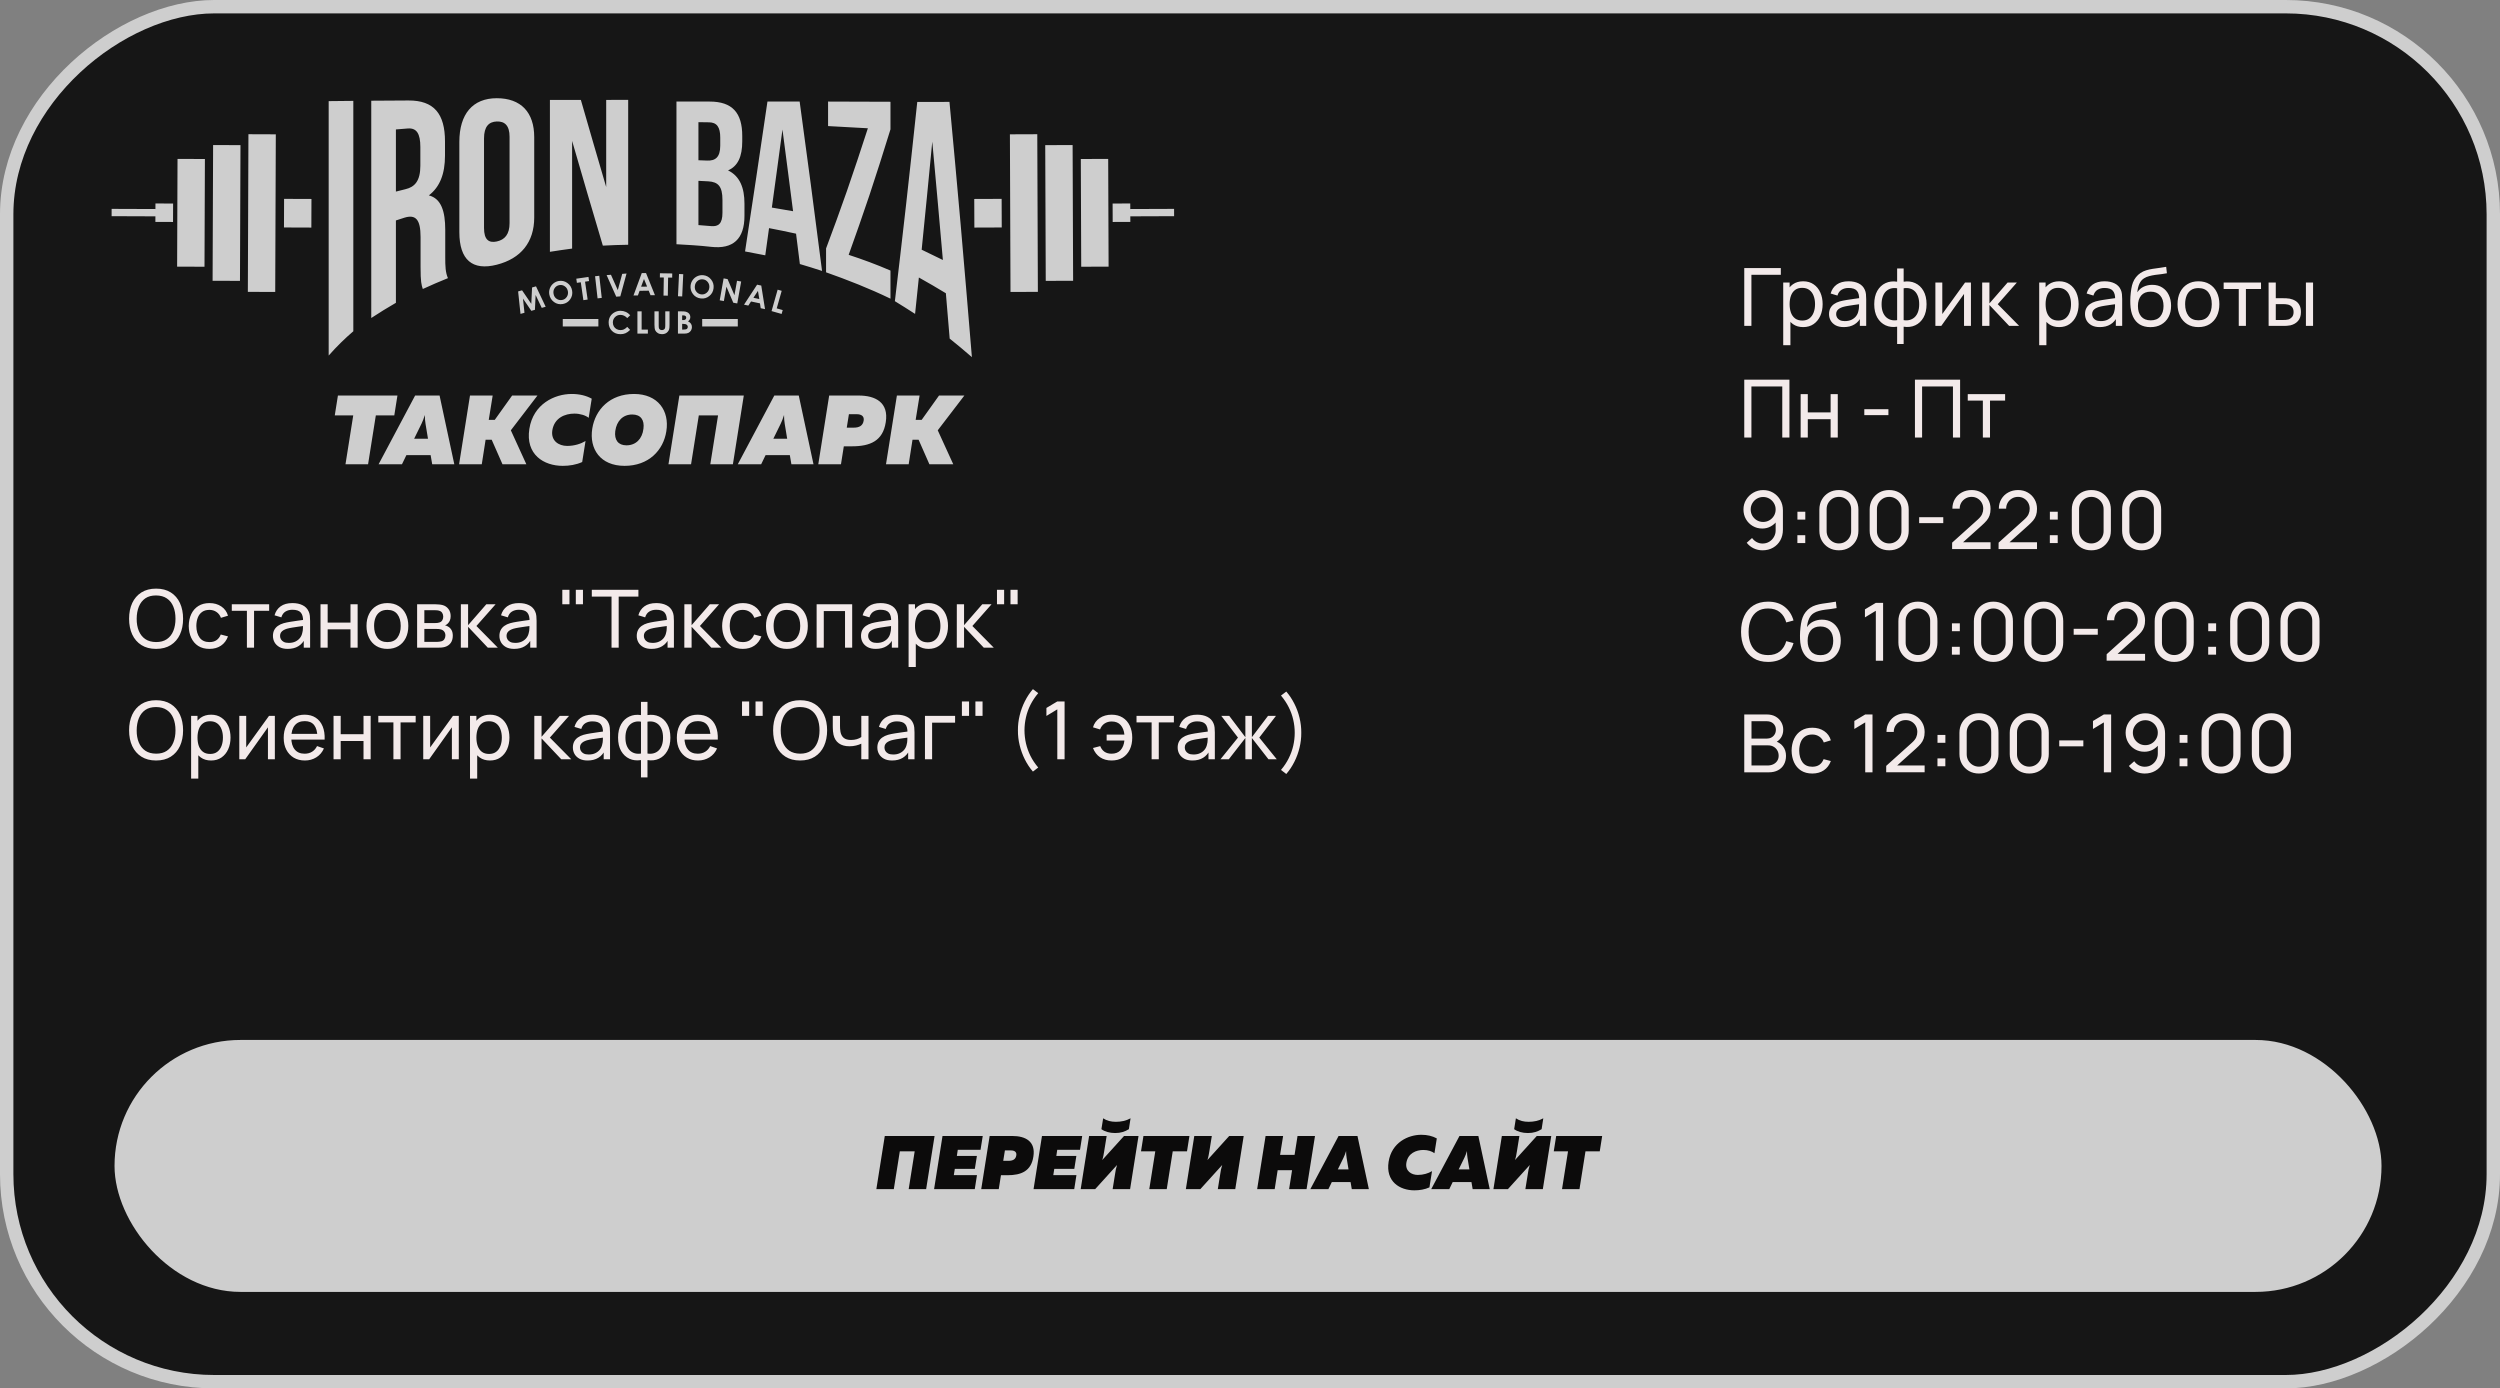 <?xml version="1.0" encoding="UTF-8"?> <svg xmlns="http://www.w3.org/2000/svg" width="560" height="311" viewBox="0 0 560 311" fill="none"><rect x="0" y="0" width="560" height="311" fill="#808080" stroke="none"/> <rect x="1.5" y="309.5" width="308" height="557" rx="46.5" transform="rotate(-90 1.5 309.5)" fill="#161616" stroke="#CECECE" stroke-width="3"></rect> <path d="M34.962 145.351C33.672 145.351 32.578 145.066 31.677 144.496C30.777 143.926 30.09 143.134 29.616 142.12C29.148 141.106 28.915 139.933 28.915 138.601C28.915 137.269 29.148 136.096 29.616 135.082C30.09 134.068 30.777 133.276 31.677 132.706C32.578 132.136 33.672 131.851 34.962 131.851C36.258 131.851 37.356 132.136 38.257 132.706C39.157 133.276 39.84 134.068 40.309 135.082C40.776 136.096 41.011 137.269 41.011 138.601C41.011 139.933 40.776 141.106 40.309 142.12C39.84 143.134 39.157 143.926 38.257 144.496C37.356 145.066 36.258 145.351 34.962 145.351ZM34.962 143.821C35.928 143.827 36.733 143.611 37.374 143.173C38.023 142.729 38.505 142.114 38.824 141.328C39.148 140.542 39.309 139.633 39.309 138.601C39.309 137.563 39.148 136.654 38.824 135.874C38.505 135.094 38.023 134.485 37.374 134.047C36.733 133.609 35.928 133.387 34.962 133.381C33.996 133.375 33.193 133.591 32.55 134.029C31.915 134.467 31.434 135.079 31.11 135.865C30.787 136.651 30.622 137.563 30.616 138.601C30.61 139.633 30.768 140.539 31.093 141.319C31.416 142.099 31.899 142.711 32.541 143.155C33.19 143.593 33.996 143.815 34.962 143.821ZM46.913 145.351C45.929 145.351 45.092 145.132 44.402 144.694C43.718 144.25 43.196 143.641 42.836 142.867C42.476 142.093 42.29 141.211 42.278 140.221C42.29 139.207 42.479 138.316 42.845 137.548C43.217 136.774 43.748 136.171 44.438 135.739C45.128 135.307 45.959 135.091 46.931 135.091C47.957 135.091 48.839 135.343 49.577 135.847C50.321 136.351 50.819 137.041 51.071 137.917L49.487 138.394C49.283 137.83 48.95 137.392 48.488 137.08C48.032 136.768 47.507 136.612 46.913 136.612C46.247 136.612 45.698 136.768 45.266 137.08C44.834 137.386 44.513 137.812 44.303 138.358C44.093 138.898 43.985 139.519 43.979 140.221C43.991 141.301 44.24 142.174 44.726 142.84C45.218 143.5 45.947 143.83 46.913 143.83C47.549 143.83 48.077 143.686 48.497 143.398C48.917 143.104 49.235 142.681 49.451 142.129L51.071 142.552C50.735 143.458 50.21 144.151 49.496 144.631C48.782 145.111 47.921 145.351 46.913 145.351ZM55.306 145.081V136.819H51.922V135.361H60.292V136.819H56.908V145.081H55.306ZM64.442 145.351C63.716 145.351 63.107 145.219 62.615 144.955C62.129 144.685 61.76 144.331 61.508 143.893C61.262 143.455 61.139 142.975 61.139 142.453C61.139 141.943 61.235 141.502 61.427 141.13C61.625 140.752 61.901 140.44 62.255 140.194C62.609 139.942 63.032 139.744 63.524 139.6C63.986 139.474 64.502 139.366 65.072 139.276C65.648 139.18 66.23 139.093 66.818 139.015C67.406 138.937 67.955 138.862 68.465 138.79L67.889 139.123C67.907 138.259 67.733 137.62 67.367 137.206C67.007 136.792 66.383 136.585 65.495 136.585C64.907 136.585 64.391 136.72 63.947 136.99C63.509 137.254 63.2 137.686 63.02 138.286L61.499 137.827C61.733 136.975 62.186 136.306 62.858 135.82C63.53 135.334 64.415 135.091 65.513 135.091C66.395 135.091 67.151 135.25 67.781 135.568C68.417 135.88 68.873 136.354 69.149 136.99C69.287 137.29 69.374 137.617 69.41 137.971C69.446 138.319 69.464 138.685 69.464 139.069V145.081H68.042V142.75L68.375 142.966C68.009 143.752 67.496 144.346 66.836 144.748C66.182 145.15 65.384 145.351 64.442 145.351ZM64.685 144.01C65.261 144.01 65.759 143.908 66.179 143.704C66.605 143.494 66.947 143.221 67.205 142.885C67.463 142.543 67.631 142.171 67.709 141.769C67.799 141.469 67.847 141.136 67.853 140.77C67.865 140.398 67.871 140.113 67.871 139.915L68.429 140.158C67.907 140.23 67.394 140.299 66.89 140.365C66.386 140.431 65.909 140.503 65.459 140.581C65.009 140.653 64.604 140.74 64.244 140.842C63.98 140.926 63.731 141.034 63.497 141.166C63.269 141.298 63.083 141.469 62.939 141.679C62.801 141.883 62.732 142.138 62.732 142.444C62.732 142.708 62.798 142.96 62.93 143.2C63.068 143.44 63.278 143.635 63.56 143.785C63.848 143.935 64.223 144.01 64.685 144.01ZM71.795 145.081V135.361H73.397V139.456H78.509V135.361H80.111V145.081H78.509V140.977H73.397V145.081H71.795ZM86.773 145.351C85.807 145.351 84.973 145.132 84.271 144.694C83.575 144.256 83.038 143.65 82.66 142.876C82.282 142.102 82.093 141.214 82.093 140.212C82.093 139.192 82.285 138.298 82.669 137.53C83.053 136.762 83.596 136.165 84.298 135.739C85 135.307 85.825 135.091 86.773 135.091C87.745 135.091 88.582 135.31 89.284 135.748C89.986 136.18 90.523 136.783 90.895 137.557C91.273 138.325 91.462 139.21 91.462 140.212C91.462 141.226 91.273 142.12 90.895 142.894C90.517 143.662 89.977 144.265 89.275 144.703C88.573 145.135 87.739 145.351 86.773 145.351ZM86.773 143.83C87.781 143.83 88.531 143.494 89.023 142.822C89.515 142.15 89.761 141.28 89.761 140.212C89.761 139.114 89.512 138.241 89.014 137.593C88.516 136.939 87.769 136.612 86.773 136.612C86.095 136.612 85.537 136.765 85.099 137.071C84.661 137.377 84.334 137.8 84.118 138.34C83.902 138.88 83.794 139.504 83.794 140.212C83.794 141.304 84.046 142.18 84.55 142.84C85.054 143.5 85.795 143.83 86.773 143.83ZM93.434 145.081V135.361H97.574C97.82 135.361 98.084 135.376 98.366 135.406C98.654 135.43 98.915 135.475 99.149 135.541C99.671 135.679 100.1 135.964 100.436 136.396C100.778 136.822 100.949 137.362 100.949 138.016C100.949 138.382 100.892 138.7 100.778 138.97C100.67 139.24 100.514 139.474 100.31 139.672C100.22 139.762 100.121 139.843 100.013 139.915C99.905 139.987 99.797 140.044 99.689 140.086C99.899 140.122 100.112 140.203 100.328 140.329C100.67 140.515 100.937 140.776 101.129 141.112C101.327 141.448 101.426 141.877 101.426 142.399C101.426 143.059 101.267 143.605 100.949 144.037C100.631 144.463 100.193 144.757 99.635 144.919C99.401 144.985 99.143 145.03 98.861 145.054C98.579 145.072 98.306 145.081 98.042 145.081H93.434ZM95.054 143.776H97.952C98.078 143.776 98.228 143.764 98.402 143.74C98.582 143.716 98.741 143.686 98.879 143.65C99.191 143.56 99.416 143.392 99.554 143.146C99.698 142.9 99.77 142.633 99.77 142.345C99.77 141.961 99.662 141.649 99.446 141.409C99.236 141.169 98.957 141.019 98.609 140.959C98.483 140.923 98.345 140.902 98.195 140.896C98.051 140.89 97.922 140.887 97.808 140.887H95.054V143.776ZM95.054 139.564H97.466C97.634 139.564 97.811 139.555 97.997 139.537C98.183 139.513 98.345 139.474 98.483 139.42C98.759 139.318 98.96 139.15 99.086 138.916C99.218 138.676 99.284 138.415 99.284 138.133C99.284 137.821 99.212 137.548 99.068 137.314C98.93 137.074 98.717 136.909 98.429 136.819C98.237 136.747 98.021 136.708 97.781 136.702C97.547 136.69 97.397 136.684 97.331 136.684H95.054V139.564ZM103.225 145.081L103.234 135.361H104.854V140.041L108.931 135.361H111.01L106.717 140.221L111.514 145.081H109.273L104.854 140.401V145.081H103.225ZM115.173 145.351C114.447 145.351 113.838 145.219 113.346 144.955C112.86 144.685 112.491 144.331 112.239 143.893C111.993 143.455 111.87 142.975 111.87 142.453C111.87 141.943 111.966 141.502 112.158 141.13C112.356 140.752 112.632 140.44 112.986 140.194C113.34 139.942 113.763 139.744 114.255 139.6C114.717 139.474 115.233 139.366 115.803 139.276C116.379 139.18 116.961 139.093 117.549 139.015C118.137 138.937 118.686 138.862 119.196 138.79L118.62 139.123C118.638 138.259 118.464 137.62 118.098 137.206C117.738 136.792 117.114 136.585 116.226 136.585C115.638 136.585 115.122 136.72 114.678 136.99C114.24 137.254 113.931 137.686 113.751 138.286L112.23 137.827C112.464 136.975 112.917 136.306 113.589 135.82C114.261 135.334 115.146 135.091 116.244 135.091C117.126 135.091 117.882 135.25 118.512 135.568C119.148 135.88 119.604 136.354 119.88 136.99C120.018 137.29 120.105 137.617 120.141 137.971C120.177 138.319 120.195 138.685 120.195 139.069V145.081H118.773V142.75L119.106 142.966C118.74 143.752 118.227 144.346 117.567 144.748C116.913 145.15 116.115 145.351 115.173 145.351ZM115.416 144.01C115.992 144.01 116.49 143.908 116.91 143.704C117.336 143.494 117.678 143.221 117.936 142.885C118.194 142.543 118.362 142.171 118.44 141.769C118.53 141.469 118.578 141.136 118.584 140.77C118.596 140.398 118.602 140.113 118.602 139.915L119.16 140.158C118.638 140.23 118.125 140.299 117.621 140.365C117.117 140.431 116.64 140.503 116.19 140.581C115.74 140.653 115.335 140.74 114.975 140.842C114.711 140.926 114.462 141.034 114.228 141.166C114 141.298 113.814 141.469 113.67 141.679C113.532 141.883 113.463 142.138 113.463 142.444C113.463 142.708 113.529 142.96 113.661 143.2C113.799 143.44 114.009 143.635 114.291 143.785C114.579 143.935 114.954 144.01 115.416 144.01ZM125.958 135.361V132.121H127.56V135.361H125.958ZM128.982 135.361V132.121H130.584V135.361H128.982ZM136.983 145.081V133.642H132.564V132.121H143.004V133.642H138.585V145.081H136.983ZM145.935 145.351C145.209 145.351 144.6 145.219 144.108 144.955C143.622 144.685 143.253 144.331 143.001 143.893C142.755 143.455 142.632 142.975 142.632 142.453C142.632 141.943 142.728 141.502 142.92 141.13C143.118 140.752 143.394 140.44 143.748 140.194C144.102 139.942 144.525 139.744 145.017 139.6C145.479 139.474 145.995 139.366 146.565 139.276C147.141 139.18 147.723 139.093 148.311 139.015C148.899 138.937 149.448 138.862 149.958 138.79L149.382 139.123C149.4 138.259 149.226 137.62 148.86 137.206C148.5 136.792 147.876 136.585 146.988 136.585C146.4 136.585 145.884 136.72 145.44 136.99C145.002 137.254 144.693 137.686 144.513 138.286L142.992 137.827C143.226 136.975 143.679 136.306 144.351 135.82C145.023 135.334 145.908 135.091 147.006 135.091C147.888 135.091 148.644 135.25 149.274 135.568C149.91 135.88 150.366 136.354 150.642 136.99C150.78 137.29 150.867 137.617 150.903 137.971C150.939 138.319 150.957 138.685 150.957 139.069V145.081H149.535V142.75L149.868 142.966C149.502 143.752 148.989 144.346 148.329 144.748C147.675 145.15 146.877 145.351 145.935 145.351ZM146.178 144.01C146.754 144.01 147.252 143.908 147.672 143.704C148.098 143.494 148.44 143.221 148.698 142.885C148.956 142.543 149.124 142.171 149.202 141.769C149.292 141.469 149.34 141.136 149.346 140.77C149.358 140.398 149.364 140.113 149.364 139.915L149.922 140.158C149.4 140.23 148.887 140.299 148.383 140.365C147.879 140.431 147.402 140.503 146.952 140.581C146.502 140.653 146.097 140.74 145.737 140.842C145.473 140.926 145.224 141.034 144.99 141.166C144.762 141.298 144.576 141.469 144.432 141.679C144.294 141.883 144.225 142.138 144.225 142.444C144.225 142.708 144.291 142.96 144.423 143.2C144.561 143.44 144.771 143.635 145.053 143.785C145.341 143.935 145.716 144.01 146.178 144.01ZM153.288 145.081L153.297 135.361H154.917V140.041L158.994 135.361H161.073L156.78 140.221L161.577 145.081H159.336L154.917 140.401V145.081H153.288ZM166.392 145.351C165.408 145.351 164.571 145.132 163.881 144.694C163.197 144.25 162.675 143.641 162.315 142.867C161.955 142.093 161.769 141.211 161.757 140.221C161.769 139.207 161.958 138.316 162.324 137.548C162.696 136.774 163.227 136.171 163.917 135.739C164.607 135.307 165.438 135.091 166.41 135.091C167.436 135.091 168.318 135.343 169.056 135.847C169.8 136.351 170.298 137.041 170.55 137.917L168.966 138.394C168.762 137.83 168.429 137.392 167.967 137.08C167.511 136.768 166.986 136.612 166.392 136.612C165.726 136.612 165.177 136.768 164.745 137.08C164.313 137.386 163.992 137.812 163.782 138.358C163.572 138.898 163.464 139.519 163.458 140.221C163.47 141.301 163.719 142.174 164.205 142.84C164.697 143.5 165.426 143.83 166.392 143.83C167.028 143.83 167.556 143.686 167.976 143.398C168.396 143.104 168.714 142.681 168.93 142.129L170.55 142.552C170.214 143.458 169.689 144.151 168.975 144.631C168.261 145.111 167.4 145.351 166.392 145.351ZM176.263 145.351C175.297 145.351 174.463 145.132 173.761 144.694C173.065 144.256 172.528 143.65 172.15 142.876C171.772 142.102 171.583 141.214 171.583 140.212C171.583 139.192 171.775 138.298 172.159 137.53C172.543 136.762 173.086 136.165 173.788 135.739C174.49 135.307 175.315 135.091 176.263 135.091C177.235 135.091 178.072 135.31 178.774 135.748C179.476 136.18 180.013 136.783 180.385 137.557C180.763 138.325 180.952 139.21 180.952 140.212C180.952 141.226 180.763 142.12 180.385 142.894C180.007 143.662 179.467 144.265 178.765 144.703C178.063 145.135 177.229 145.351 176.263 145.351ZM176.263 143.83C177.271 143.83 178.021 143.494 178.513 142.822C179.005 142.15 179.251 141.28 179.251 140.212C179.251 139.114 179.002 138.241 178.504 137.593C178.006 136.939 177.259 136.612 176.263 136.612C175.585 136.612 175.027 136.765 174.589 137.071C174.151 137.377 173.824 137.8 173.608 138.34C173.392 138.88 173.284 139.504 173.284 140.212C173.284 141.304 173.536 142.18 174.04 142.84C174.544 143.5 175.285 143.83 176.263 143.83ZM182.924 145.081V135.361H190.889V145.081H189.287V136.882H184.526V145.081H182.924ZM196.173 145.351C195.447 145.351 194.838 145.219 194.346 144.955C193.86 144.685 193.491 144.331 193.239 143.893C192.993 143.455 192.87 142.975 192.87 142.453C192.87 141.943 192.966 141.502 193.158 141.13C193.356 140.752 193.632 140.44 193.986 140.194C194.34 139.942 194.763 139.744 195.255 139.6C195.717 139.474 196.233 139.366 196.803 139.276C197.379 139.18 197.961 139.093 198.549 139.015C199.137 138.937 199.686 138.862 200.196 138.79L199.62 139.123C199.638 138.259 199.464 137.62 199.098 137.206C198.738 136.792 198.114 136.585 197.226 136.585C196.638 136.585 196.122 136.72 195.678 136.99C195.24 137.254 194.931 137.686 194.751 138.286L193.23 137.827C193.464 136.975 193.917 136.306 194.589 135.82C195.261 135.334 196.146 135.091 197.244 135.091C198.126 135.091 198.882 135.25 199.512 135.568C200.148 135.88 200.604 136.354 200.88 136.99C201.018 137.29 201.105 137.617 201.141 137.971C201.177 138.319 201.195 138.685 201.195 139.069V145.081H199.773V142.75L200.106 142.966C199.74 143.752 199.227 144.346 198.567 144.748C197.913 145.15 197.115 145.351 196.173 145.351ZM196.416 144.01C196.992 144.01 197.49 143.908 197.91 143.704C198.336 143.494 198.678 143.221 198.936 142.885C199.194 142.543 199.362 142.171 199.44 141.769C199.53 141.469 199.578 141.136 199.584 140.77C199.596 140.398 199.602 140.113 199.602 139.915L200.16 140.158C199.638 140.23 199.125 140.299 198.621 140.365C198.117 140.431 197.64 140.503 197.19 140.581C196.74 140.653 196.335 140.74 195.975 140.842C195.711 140.926 195.462 141.034 195.228 141.166C195 141.298 194.814 141.469 194.67 141.679C194.532 141.883 194.463 142.138 194.463 142.444C194.463 142.708 194.529 142.96 194.661 143.2C194.799 143.44 195.009 143.635 195.291 143.785C195.579 143.935 195.954 144.01 196.416 144.01ZM207.999 145.351C207.087 145.351 206.319 145.126 205.695 144.676C205.071 144.22 204.597 143.605 204.273 142.831C203.955 142.051 203.796 141.178 203.796 140.212C203.796 139.234 203.955 138.358 204.273 137.584C204.597 136.81 205.071 136.201 205.695 135.757C206.325 135.313 207.096 135.091 208.008 135.091C208.908 135.091 209.682 135.316 210.33 135.766C210.984 136.21 211.485 136.819 211.833 137.593C212.181 138.367 212.355 139.24 212.355 140.212C212.355 141.184 212.181 142.057 211.833 142.831C211.485 143.605 210.984 144.22 210.33 144.676C209.682 145.126 208.905 145.351 207.999 145.351ZM203.526 149.401V135.361H204.957V142.516H205.137V149.401H203.526ZM207.801 143.884C208.443 143.884 208.974 143.722 209.394 143.398C209.814 143.074 210.129 142.636 210.339 142.084C210.549 141.526 210.654 140.902 210.654 140.212C210.654 139.528 210.549 138.91 210.339 138.358C210.135 137.806 209.817 137.368 209.385 137.044C208.959 136.72 208.416 136.558 207.756 136.558C207.126 136.558 206.604 136.714 206.19 137.026C205.776 137.332 205.467 137.761 205.263 138.313C205.059 138.859 204.957 139.492 204.957 140.212C204.957 140.92 205.056 141.553 205.254 142.111C205.458 142.663 205.77 143.098 206.19 143.416C206.61 143.728 207.147 143.884 207.801 143.884ZM214.319 145.081L214.328 135.361H215.948V140.041L220.025 135.361H222.104L217.811 140.221L222.608 145.081H220.367L215.948 140.401V145.081H214.319ZM223.324 135.361V132.121H224.926V135.361H223.324ZM226.348 135.361V132.121H227.95V135.361H226.348ZM34.962 170.351C33.672 170.351 32.578 170.066 31.677 169.496C30.777 168.926 30.09 168.134 29.616 167.12C29.148 166.106 28.915 164.933 28.915 163.601C28.915 162.269 29.148 161.096 29.616 160.082C30.09 159.068 30.777 158.276 31.677 157.706C32.578 157.136 33.672 156.851 34.962 156.851C36.258 156.851 37.356 157.136 38.257 157.706C39.157 158.276 39.84 159.068 40.309 160.082C40.776 161.096 41.011 162.269 41.011 163.601C41.011 164.933 40.776 166.106 40.309 167.12C39.84 168.134 39.157 168.926 38.257 169.496C37.356 170.066 36.258 170.351 34.962 170.351ZM34.962 168.821C35.928 168.827 36.733 168.611 37.374 168.173C38.023 167.729 38.505 167.114 38.824 166.328C39.148 165.542 39.309 164.633 39.309 163.601C39.309 162.563 39.148 161.654 38.824 160.874C38.505 160.094 38.023 159.485 37.374 159.047C36.733 158.609 35.928 158.387 34.962 158.381C33.996 158.375 33.193 158.591 32.55 159.029C31.915 159.467 31.434 160.079 31.11 160.865C30.787 161.651 30.622 162.563 30.616 163.601C30.61 164.633 30.768 165.539 31.093 166.319C31.416 167.099 31.899 167.711 32.541 168.155C33.19 168.593 33.996 168.815 34.962 168.821ZM47.282 170.351C46.37 170.351 45.602 170.126 44.978 169.676C44.354 169.22 43.88 168.605 43.556 167.831C43.238 167.051 43.079 166.178 43.079 165.212C43.079 164.234 43.238 163.358 43.556 162.584C43.88 161.81 44.354 161.201 44.978 160.757C45.608 160.313 46.379 160.091 47.291 160.091C48.191 160.091 48.965 160.316 49.613 160.766C50.267 161.21 50.768 161.819 51.116 162.593C51.464 163.367 51.638 164.24 51.638 165.212C51.638 166.184 51.464 167.057 51.116 167.831C50.768 168.605 50.267 169.22 49.613 169.676C48.965 170.126 48.188 170.351 47.282 170.351ZM42.809 174.401V160.361H44.24V167.516H44.42V174.401H42.809ZM47.084 168.884C47.726 168.884 48.257 168.722 48.677 168.398C49.097 168.074 49.412 167.636 49.622 167.084C49.832 166.526 49.937 165.902 49.937 165.212C49.937 164.528 49.832 163.91 49.622 163.358C49.418 162.806 49.1 162.368 48.668 162.044C48.242 161.72 47.699 161.558 47.039 161.558C46.409 161.558 45.887 161.714 45.473 162.026C45.059 162.332 44.75 162.761 44.546 163.313C44.342 163.859 44.24 164.492 44.24 165.212C44.24 165.92 44.339 166.553 44.537 167.111C44.741 167.663 45.053 168.098 45.473 168.416C45.893 168.728 46.43 168.884 47.084 168.884ZM61.567 160.361V170.081H60.019V162.917L54.925 170.081H53.602V160.361H55.15V167.426L60.253 160.361H61.567ZM68.3 170.351C67.346 170.351 66.512 170.141 65.798 169.721C65.09 169.295 64.538 168.704 64.142 167.948C63.746 167.186 63.548 166.298 63.548 165.284C63.548 164.222 63.743 163.304 64.133 162.53C64.523 161.75 65.066 161.15 65.762 160.73C66.464 160.304 67.286 160.091 68.228 160.091C69.206 160.091 70.037 160.316 70.721 160.766C71.411 161.216 71.927 161.858 72.269 162.692C72.617 163.526 72.767 164.519 72.719 165.671H71.099V165.095C71.081 163.901 70.838 163.01 70.37 162.422C69.902 161.828 69.206 161.531 68.282 161.531C67.292 161.531 66.539 161.849 66.023 162.485C65.507 163.121 65.249 164.033 65.249 165.221C65.249 166.367 65.507 167.255 66.023 167.885C66.539 168.515 67.274 168.83 68.228 168.83C68.87 168.83 69.428 168.683 69.902 168.389C70.376 168.095 70.748 167.672 71.018 167.12L72.557 167.651C72.179 168.509 71.609 169.175 70.847 169.649C70.091 170.117 69.242 170.351 68.3 170.351ZM64.709 165.671V164.384H71.891V165.671H64.709ZM74.713 170.081V160.361H76.315V164.456H81.427V160.361H83.029V170.081H81.427V165.977H76.315V170.081H74.713ZM88.124 170.081V161.819H84.74V160.361H93.111V161.819H89.727V170.081H88.124ZM102.77 160.361V170.081H101.222V162.917L96.128 170.081H94.805V160.361H96.353V167.426L101.456 160.361H102.77ZM109.755 170.351C108.843 170.351 108.075 170.126 107.451 169.676C106.827 169.22 106.353 168.605 106.029 167.831C105.711 167.051 105.552 166.178 105.552 165.212C105.552 164.234 105.711 163.358 106.029 162.584C106.353 161.81 106.827 161.201 107.451 160.757C108.081 160.313 108.852 160.091 109.764 160.091C110.664 160.091 111.438 160.316 112.086 160.766C112.74 161.21 113.241 161.819 113.589 162.593C113.937 163.367 114.111 164.24 114.111 165.212C114.111 166.184 113.937 167.057 113.589 167.831C113.241 168.605 112.74 169.22 112.086 169.676C111.438 170.126 110.661 170.351 109.755 170.351ZM105.282 174.401V160.361H106.713V167.516H106.893V174.401H105.282ZM109.557 168.884C110.199 168.884 110.73 168.722 111.15 168.398C111.57 168.074 111.885 167.636 112.095 167.084C112.305 166.526 112.41 165.902 112.41 165.212C112.41 164.528 112.305 163.91 112.095 163.358C111.891 162.806 111.573 162.368 111.141 162.044C110.715 161.72 110.172 161.558 109.512 161.558C108.882 161.558 108.36 161.714 107.946 162.026C107.532 162.332 107.223 162.761 107.019 163.313C106.815 163.859 106.713 164.492 106.713 165.212C106.713 165.92 106.812 166.553 107.01 167.111C107.214 167.663 107.526 168.098 107.946 168.416C108.366 168.728 108.903 168.884 109.557 168.884ZM119.678 170.081L119.687 160.361H121.307V165.041L125.384 160.361H127.463L123.17 165.221L127.967 170.081H125.726L121.307 165.401V170.081H119.678ZM131.626 170.351C130.9 170.351 130.291 170.219 129.799 169.955C129.313 169.685 128.944 169.331 128.692 168.893C128.446 168.455 128.323 167.975 128.323 167.453C128.323 166.943 128.419 166.502 128.611 166.13C128.809 165.752 129.085 165.44 129.439 165.194C129.793 164.942 130.216 164.744 130.708 164.6C131.17 164.474 131.686 164.366 132.256 164.276C132.832 164.18 133.414 164.093 134.002 164.015C134.59 163.937 135.139 163.862 135.649 163.79L135.073 164.123C135.091 163.259 134.917 162.62 134.551 162.206C134.191 161.792 133.567 161.585 132.679 161.585C132.091 161.585 131.575 161.72 131.131 161.99C130.693 162.254 130.384 162.686 130.204 163.286L128.683 162.827C128.917 161.975 129.37 161.306 130.042 160.82C130.714 160.334 131.599 160.091 132.697 160.091C133.579 160.091 134.335 160.25 134.965 160.568C135.601 160.88 136.057 161.354 136.333 161.99C136.471 162.29 136.558 162.617 136.594 162.971C136.63 163.319 136.648 163.685 136.648 164.069V170.081H135.226V167.75L135.559 167.966C135.193 168.752 134.68 169.346 134.02 169.748C133.366 170.15 132.568 170.351 131.626 170.351ZM131.869 169.01C132.445 169.01 132.943 168.908 133.363 168.704C133.789 168.494 134.131 168.221 134.389 167.885C134.647 167.543 134.815 167.171 134.893 166.769C134.983 166.469 135.031 166.136 135.037 165.77C135.049 165.398 135.055 165.113 135.055 164.915L135.613 165.158C135.091 165.23 134.578 165.299 134.074 165.365C133.57 165.431 133.093 165.503 132.643 165.581C132.193 165.653 131.788 165.74 131.428 165.842C131.164 165.926 130.915 166.034 130.681 166.166C130.453 166.298 130.267 166.469 130.123 166.679C129.985 166.883 129.916 167.138 129.916 167.444C129.916 167.708 129.982 167.96 130.114 168.2C130.252 168.44 130.462 168.635 130.744 168.785C131.032 168.935 131.407 169.01 131.869 169.01ZM143.578 174.131V170.261C142.63 170.411 141.766 170.309 140.986 169.955C140.212 169.595 139.594 169.016 139.132 168.218C138.676 167.414 138.448 166.418 138.448 165.23C138.448 164.036 138.676 163.037 139.132 162.233C139.594 161.429 140.212 160.85 140.986 160.496C141.766 160.136 142.63 160.031 143.578 160.181V157.22H145.036V160.181C145.984 160.031 146.845 160.136 147.619 160.496C148.399 160.85 149.017 161.429 149.473 162.233C149.935 163.037 150.166 164.036 150.166 165.23C150.166 166.418 149.935 167.414 149.473 168.218C149.017 169.016 148.399 169.595 147.619 169.955C146.845 170.309 145.984 170.411 145.036 170.261V174.131H143.578ZM143.578 168.794V161.657C143.092 161.573 142.639 161.588 142.219 161.702C141.799 161.81 141.43 162.014 141.112 162.314C140.794 162.614 140.545 163.007 140.365 163.493C140.185 163.979 140.095 164.558 140.095 165.23C140.095 165.896 140.185 166.472 140.365 166.958C140.551 167.444 140.803 167.837 141.121 168.137C141.445 168.431 141.817 168.635 142.237 168.749C142.657 168.857 143.104 168.872 143.578 168.794ZM145.036 168.794C145.51 168.872 145.957 168.857 146.377 168.749C146.797 168.641 147.169 168.44 147.493 168.146C147.817 167.846 148.069 167.453 148.249 166.967C148.429 166.481 148.519 165.902 148.519 165.23C148.519 164.552 148.429 163.97 148.249 163.484C148.075 162.998 147.829 162.605 147.511 162.305C147.193 162.005 146.821 161.801 146.395 161.693C145.975 161.585 145.522 161.573 145.036 161.657V168.794ZM156.366 170.351C155.412 170.351 154.578 170.141 153.864 169.721C153.156 169.295 152.604 168.704 152.208 167.948C151.812 167.186 151.614 166.298 151.614 165.284C151.614 164.222 151.809 163.304 152.199 162.53C152.589 161.75 153.132 161.15 153.828 160.73C154.53 160.304 155.352 160.091 156.294 160.091C157.272 160.091 158.103 160.316 158.787 160.766C159.477 161.216 159.993 161.858 160.335 162.692C160.683 163.526 160.833 164.519 160.785 165.671H159.165V165.095C159.147 163.901 158.904 163.01 158.436 162.422C157.968 161.828 157.272 161.531 156.348 161.531C155.358 161.531 154.605 161.849 154.089 162.485C153.573 163.121 153.315 164.033 153.315 165.221C153.315 166.367 153.573 167.255 154.089 167.885C154.605 168.515 155.34 168.83 156.294 168.83C156.936 168.83 157.494 168.683 157.968 168.389C158.442 168.095 158.814 167.672 159.084 167.12L160.623 167.651C160.245 168.509 159.675 169.175 158.913 169.649C158.157 170.117 157.308 170.351 156.366 170.351ZM152.775 165.671V164.384H159.957V165.671H152.775ZM166.212 160.361V157.121H167.814V160.361H166.212ZM169.236 160.361V157.121H170.838V160.361H169.236ZM179.226 170.351C177.936 170.351 176.841 170.066 175.941 169.496C175.041 168.926 174.354 168.134 173.88 167.12C173.412 166.106 173.178 164.933 173.178 163.601C173.178 162.269 173.412 161.096 173.88 160.082C174.354 159.068 175.041 158.276 175.941 157.706C176.841 157.136 177.936 156.851 179.226 156.851C180.522 156.851 181.62 157.136 182.52 157.706C183.42 158.276 184.104 159.068 184.572 160.082C185.04 161.096 185.274 162.269 185.274 163.601C185.274 164.933 185.04 166.106 184.572 167.12C184.104 168.134 183.42 168.926 182.52 169.496C181.62 170.066 180.522 170.351 179.226 170.351ZM179.226 168.821C180.192 168.827 180.996 168.611 181.638 168.173C182.286 167.729 182.769 167.114 183.087 166.328C183.411 165.542 183.573 164.633 183.573 163.601C183.573 162.563 183.411 161.654 183.087 160.874C182.769 160.094 182.286 159.485 181.638 159.047C180.996 158.609 180.192 158.387 179.226 158.381C178.26 158.375 177.456 158.591 176.814 159.029C176.178 159.467 175.698 160.079 175.374 160.865C175.05 161.651 174.885 162.563 174.879 163.601C174.873 164.633 175.032 165.539 175.356 166.319C175.68 167.099 176.163 167.711 176.805 168.155C177.453 168.593 178.26 168.815 179.226 168.821ZM192.932 170.081V166.58C192.608 166.742 192.215 166.88 191.753 166.994C191.297 167.108 190.808 167.165 190.286 167.165C189.296 167.165 188.498 166.943 187.892 166.499C187.286 166.055 186.89 165.416 186.704 164.582C186.65 164.33 186.611 164.069 186.587 163.799C186.569 163.529 186.557 163.283 186.551 163.061C186.545 162.839 186.542 162.677 186.542 162.575V160.361H188.162V162.575C188.162 162.749 188.168 162.965 188.18 163.223C188.192 163.475 188.222 163.721 188.27 163.961C188.39 164.555 188.639 165.002 189.017 165.302C189.401 165.602 189.941 165.752 190.637 165.752C191.105 165.752 191.537 165.692 191.933 165.572C192.329 165.452 192.662 165.293 192.932 165.095V160.361H194.543V170.081H192.932ZM199.829 170.351C199.103 170.351 198.494 170.219 198.002 169.955C197.516 169.685 197.147 169.331 196.895 168.893C196.649 168.455 196.526 167.975 196.526 167.453C196.526 166.943 196.622 166.502 196.814 166.13C197.012 165.752 197.288 165.44 197.642 165.194C197.996 164.942 198.419 164.744 198.911 164.6C199.373 164.474 199.889 164.366 200.459 164.276C201.035 164.18 201.617 164.093 202.205 164.015C202.793 163.937 203.342 163.862 203.852 163.79L203.276 164.123C203.294 163.259 203.12 162.62 202.754 162.206C202.394 161.792 201.77 161.585 200.882 161.585C200.294 161.585 199.778 161.72 199.334 161.99C198.896 162.254 198.587 162.686 198.407 163.286L196.886 162.827C197.12 161.975 197.573 161.306 198.245 160.82C198.917 160.334 199.802 160.091 200.9 160.091C201.782 160.091 202.538 160.25 203.168 160.568C203.804 160.88 204.26 161.354 204.536 161.99C204.674 162.29 204.761 162.617 204.797 162.971C204.833 163.319 204.851 163.685 204.851 164.069V170.081H203.429V167.75L203.762 167.966C203.396 168.752 202.883 169.346 202.223 169.748C201.569 170.15 200.771 170.351 199.829 170.351ZM200.072 169.01C200.648 169.01 201.146 168.908 201.566 168.704C201.992 168.494 202.334 168.221 202.592 167.885C202.85 167.543 203.018 167.171 203.096 166.769C203.186 166.469 203.234 166.136 203.24 165.77C203.252 165.398 203.258 165.113 203.258 164.915L203.816 165.158C203.294 165.23 202.781 165.299 202.277 165.365C201.773 165.431 201.296 165.503 200.846 165.581C200.396 165.653 199.991 165.74 199.631 165.842C199.367 165.926 199.118 166.034 198.884 166.166C198.656 166.298 198.47 166.469 198.326 166.679C198.188 166.883 198.119 167.138 198.119 167.444C198.119 167.708 198.185 167.96 198.317 168.2C198.455 168.44 198.665 168.635 198.947 168.785C199.235 168.935 199.61 169.01 200.072 169.01ZM207.191 170.081V160.361H213.941V161.882H208.793V170.081H207.191ZM215.466 160.361V157.121H217.068V160.361H215.466ZM218.49 160.361V157.121H220.092V160.361H218.49ZM231.373 172.835C230.671 172.025 230.068 171.116 229.564 170.108C229.06 169.1 228.673 168.041 228.403 166.931C228.133 165.821 228.004 164.711 228.016 163.601C228.004 162.485 228.133 161.372 228.403 160.262C228.673 159.152 229.06 158.096 229.564 157.094C230.068 156.086 230.671 155.177 231.373 154.367L232.561 155.267C231.853 156.107 231.271 156.98 230.815 157.886C230.365 158.792 230.032 159.725 229.816 160.685C229.6 161.639 229.489 162.611 229.483 163.601C229.489 164.579 229.6 165.551 229.816 166.517C230.038 167.477 230.374 168.413 230.824 169.325C231.28 170.231 231.859 171.098 232.561 171.926L231.373 172.835ZM236.837 170.081V158.894L234.398 160.37V158.579L236.837 157.121H238.466V170.081H236.837ZM248.995 170.351C247.993 170.351 247.135 170.111 246.421 169.631C245.707 169.151 245.176 168.458 244.828 167.552L246.448 167.129C246.67 167.681 246.991 168.104 247.411 168.398C247.837 168.686 248.362 168.83 248.986 168.83C249.856 168.83 250.531 168.563 251.011 168.029C251.491 167.489 251.776 166.772 251.866 165.878H247.888V164.555H251.866C251.782 163.685 251.506 162.977 251.038 162.431C250.57 161.885 249.898 161.612 249.022 161.612C248.416 161.612 247.882 161.765 247.42 162.071C246.964 162.377 246.628 162.818 246.412 163.394L244.828 162.917C245.086 162.041 245.587 161.351 246.331 160.847C247.075 160.343 247.966 160.091 249.004 160.091C249.964 160.091 250.789 160.307 251.479 160.739C252.169 161.171 252.697 161.774 253.063 162.548C253.435 163.322 253.621 164.216 253.621 165.23C253.621 166.238 253.438 167.126 253.072 167.894C252.706 168.662 252.178 169.265 251.488 169.703C250.798 170.135 249.967 170.351 248.995 170.351ZM257.964 170.081V161.819H254.58V160.361H262.95V161.819H259.566V170.081H257.964ZM267.101 170.351C266.375 170.351 265.766 170.219 265.274 169.955C264.788 169.685 264.419 169.331 264.167 168.893C263.921 168.455 263.798 167.975 263.798 167.453C263.798 166.943 263.894 166.502 264.086 166.13C264.284 165.752 264.56 165.44 264.914 165.194C265.268 164.942 265.691 164.744 266.183 164.6C266.645 164.474 267.161 164.366 267.731 164.276C268.307 164.18 268.889 164.093 269.477 164.015C270.065 163.937 270.614 163.862 271.124 163.79L270.548 164.123C270.566 163.259 270.392 162.62 270.026 162.206C269.666 161.792 269.042 161.585 268.154 161.585C267.566 161.585 267.05 161.72 266.606 161.99C266.168 162.254 265.859 162.686 265.679 163.286L264.158 162.827C264.392 161.975 264.845 161.306 265.517 160.82C266.189 160.334 267.074 160.091 268.172 160.091C269.054 160.091 269.81 160.25 270.44 160.568C271.076 160.88 271.532 161.354 271.808 161.99C271.946 162.29 272.033 162.617 272.069 162.971C272.105 163.319 272.123 163.685 272.123 164.069V170.081H270.701V167.75L271.034 167.966C270.668 168.752 270.155 169.346 269.495 169.748C268.841 170.15 268.043 170.351 267.101 170.351ZM267.344 169.01C267.92 169.01 268.418 168.908 268.838 168.704C269.264 168.494 269.606 168.221 269.864 167.885C270.122 167.543 270.29 167.171 270.368 166.769C270.458 166.469 270.506 166.136 270.512 165.77C270.524 165.398 270.53 165.113 270.53 164.915L271.088 165.158C270.566 165.23 270.053 165.299 269.549 165.365C269.045 165.431 268.568 165.503 268.118 165.581C267.668 165.653 267.263 165.74 266.903 165.842C266.639 165.926 266.39 166.034 266.156 166.166C265.928 166.298 265.742 166.469 265.598 166.679C265.46 166.883 265.391 167.138 265.391 167.444C265.391 167.708 265.457 167.96 265.589 168.2C265.727 168.44 265.937 168.635 266.219 168.785C266.507 168.935 266.882 169.01 267.344 169.01ZM273.383 170.081L277.307 165.221L273.572 160.361H275.354L278.963 165.131V160.361H280.421V165.131L284.03 160.361H285.812L282.077 165.221L286.001 170.081H284.138L280.421 165.311V170.081H278.963V165.311L275.246 170.081H273.383ZM288.128 173.375L286.94 172.466C287.642 171.638 288.218 170.771 288.668 169.865C289.124 168.953 289.463 168.017 289.685 167.057C289.907 166.091 290.018 165.119 290.018 164.141C290.018 163.151 289.907 162.179 289.685 161.225C289.469 160.265 289.133 159.332 288.677 158.426C288.227 157.52 287.648 156.647 286.94 155.807L288.128 154.907C288.83 155.717 289.433 156.626 289.937 157.634C290.447 158.636 290.834 159.692 291.098 160.802C291.368 161.912 291.497 163.025 291.485 164.141C291.497 165.251 291.368 166.361 291.098 167.471C290.834 168.581 290.447 169.64 289.937 170.648C289.433 171.656 288.83 172.565 288.128 173.375Z" fill="#F3EAEA"></path> <path d="M390.715 73V60.04H398.905V61.561H392.317V73H390.715ZM403.915 73.27C403.003 73.27 402.235 73.045 401.611 72.595C400.987 72.139 400.513 71.524 400.189 70.75C399.871 69.97 399.712 69.097 399.712 68.131C399.712 67.153 399.871 66.277 400.189 65.503C400.513 64.729 400.987 64.12 401.611 63.676C402.241 63.232 403.012 63.01 403.924 63.01C404.824 63.01 405.598 63.235 406.246 63.685C406.9 64.129 407.401 64.738 407.749 65.512C408.097 66.286 408.271 67.159 408.271 68.131C408.271 69.103 408.097 69.976 407.749 70.75C407.401 71.524 406.9 72.139 406.246 72.595C405.598 73.045 404.821 73.27 403.915 73.27ZM399.442 77.32V63.28H400.873V70.435H401.053V77.32H399.442ZM403.717 71.803C404.359 71.803 404.89 71.641 405.31 71.317C405.73 70.993 406.045 70.555 406.255 70.003C406.465 69.445 406.57 68.821 406.57 68.131C406.57 67.447 406.465 66.829 406.255 66.277C406.051 65.725 405.733 65.287 405.301 64.963C404.875 64.639 404.332 64.477 403.672 64.477C403.042 64.477 402.52 64.633 402.106 64.945C401.692 65.251 401.383 65.68 401.179 66.232C400.975 66.778 400.873 67.411 400.873 68.131C400.873 68.839 400.972 69.472 401.17 70.03C401.374 70.582 401.686 71.017 402.106 71.335C402.526 71.647 403.063 71.803 403.717 71.803ZM413.007 73.27C412.281 73.27 411.672 73.138 411.18 72.874C410.694 72.604 410.325 72.25 410.073 71.812C409.827 71.374 409.704 70.894 409.704 70.372C409.704 69.862 409.8 69.421 409.992 69.049C410.19 68.671 410.466 68.359 410.82 68.113C411.174 67.861 411.597 67.663 412.089 67.519C412.551 67.393 413.067 67.285 413.637 67.195C414.213 67.099 414.795 67.012 415.383 66.934C415.971 66.856 416.52 66.781 417.03 66.709L416.454 67.042C416.472 66.178 416.298 65.539 415.932 65.125C415.572 64.711 414.948 64.504 414.06 64.504C413.472 64.504 412.956 64.639 412.512 64.909C412.074 65.173 411.765 65.605 411.585 66.205L410.064 65.746C410.298 64.894 410.751 64.225 411.423 63.739C412.095 63.253 412.98 63.01 414.078 63.01C414.96 63.01 415.716 63.169 416.346 63.487C416.982 63.799 417.438 64.273 417.714 64.909C417.852 65.209 417.939 65.536 417.975 65.89C418.011 66.238 418.029 66.604 418.029 66.988V73H416.607V70.669L416.94 70.885C416.574 71.671 416.061 72.265 415.401 72.667C414.747 73.069 413.949 73.27 413.007 73.27ZM413.25 71.929C413.826 71.929 414.324 71.827 414.744 71.623C415.17 71.413 415.512 71.14 415.77 70.804C416.028 70.462 416.196 70.09 416.274 69.688C416.364 69.388 416.412 69.055 416.418 68.689C416.43 68.317 416.436 68.032 416.436 67.834L416.994 68.077C416.472 68.149 415.959 68.218 415.455 68.284C414.951 68.35 414.474 68.422 414.024 68.5C413.574 68.572 413.169 68.659 412.809 68.761C412.545 68.845 412.296 68.953 412.062 69.085C411.834 69.217 411.648 69.388 411.504 69.598C411.366 69.802 411.297 70.057 411.297 70.363C411.297 70.627 411.363 70.879 411.495 71.119C411.633 71.359 411.843 71.554 412.125 71.704C412.413 71.854 412.788 71.929 413.25 71.929ZM424.959 77.05V73.18C424.011 73.33 423.147 73.228 422.367 72.874C421.593 72.514 420.975 71.935 420.513 71.137C420.057 70.333 419.829 69.337 419.829 68.149C419.829 66.955 420.057 65.956 420.513 65.152C420.975 64.348 421.593 63.769 422.367 63.415C423.147 63.055 424.011 62.95 424.959 63.1V60.139H426.417V63.1C427.365 62.95 428.226 63.055 429 63.415C429.78 63.769 430.398 64.348 430.854 65.152C431.316 65.956 431.547 66.955 431.547 68.149C431.547 69.337 431.316 70.333 430.854 71.137C430.398 71.935 429.78 72.514 429 72.874C428.226 73.228 427.365 73.33 426.417 73.18V77.05H424.959ZM424.959 71.713V64.576C424.473 64.492 424.02 64.507 423.6 64.621C423.18 64.729 422.811 64.933 422.493 65.233C422.175 65.533 421.926 65.926 421.746 66.412C421.566 66.898 421.476 67.477 421.476 68.149C421.476 68.815 421.566 69.391 421.746 69.877C421.932 70.363 422.184 70.756 422.502 71.056C422.826 71.35 423.198 71.554 423.618 71.668C424.038 71.776 424.485 71.791 424.959 71.713ZM426.417 71.713C426.891 71.791 427.338 71.776 427.758 71.668C428.178 71.56 428.55 71.359 428.874 71.065C429.198 70.765 429.45 70.372 429.63 69.886C429.81 69.4 429.9 68.821 429.9 68.149C429.9 67.471 429.81 66.889 429.63 66.403C429.456 65.917 429.21 65.524 428.892 65.224C428.574 64.924 428.202 64.72 427.776 64.612C427.356 64.504 426.903 64.492 426.417 64.576V71.713ZM441.491 63.28V73H439.943V65.836L434.849 73H433.526V63.28H435.074V70.345L440.177 63.28H441.491ZM444.002 73L444.011 63.28H445.631V67.96L449.708 63.28H451.787L447.494 68.14L452.291 73H450.05L445.631 68.32V73H444.002ZM461.255 73.27C460.343 73.27 459.575 73.045 458.951 72.595C458.327 72.139 457.853 71.524 457.529 70.75C457.211 69.97 457.052 69.097 457.052 68.131C457.052 67.153 457.211 66.277 457.529 65.503C457.853 64.729 458.327 64.12 458.951 63.676C459.581 63.232 460.352 63.01 461.264 63.01C462.164 63.01 462.938 63.235 463.586 63.685C464.24 64.129 464.741 64.738 465.089 65.512C465.437 66.286 465.611 67.159 465.611 68.131C465.611 69.103 465.437 69.976 465.089 70.75C464.741 71.524 464.24 72.139 463.586 72.595C462.938 73.045 462.161 73.27 461.255 73.27ZM456.782 77.32V63.28H458.213V70.435H458.393V77.32H456.782ZM461.057 71.803C461.699 71.803 462.23 71.641 462.65 71.317C463.07 70.993 463.385 70.555 463.595 70.003C463.805 69.445 463.91 68.821 463.91 68.131C463.91 67.447 463.805 66.829 463.595 66.277C463.391 65.725 463.073 65.287 462.641 64.963C462.215 64.639 461.672 64.477 461.012 64.477C460.382 64.477 459.86 64.633 459.446 64.945C459.032 65.251 458.723 65.68 458.519 66.232C458.315 66.778 458.213 67.411 458.213 68.131C458.213 68.839 458.312 69.472 458.51 70.03C458.714 70.582 459.026 71.017 459.446 71.335C459.866 71.647 460.403 71.803 461.057 71.803ZM470.347 73.27C469.621 73.27 469.012 73.138 468.52 72.874C468.034 72.604 467.665 72.25 467.413 71.812C467.167 71.374 467.044 70.894 467.044 70.372C467.044 69.862 467.14 69.421 467.332 69.049C467.53 68.671 467.806 68.359 468.16 68.113C468.514 67.861 468.937 67.663 469.429 67.519C469.891 67.393 470.407 67.285 470.977 67.195C471.553 67.099 472.135 67.012 472.723 66.934C473.311 66.856 473.86 66.781 474.37 66.709L473.794 67.042C473.812 66.178 473.638 65.539 473.272 65.125C472.912 64.711 472.288 64.504 471.4 64.504C470.812 64.504 470.296 64.639 469.852 64.909C469.414 65.173 469.105 65.605 468.925 66.205L467.404 65.746C467.638 64.894 468.091 64.225 468.763 63.739C469.435 63.253 470.32 63.01 471.418 63.01C472.3 63.01 473.056 63.169 473.686 63.487C474.322 63.799 474.778 64.273 475.054 64.909C475.192 65.209 475.279 65.536 475.315 65.89C475.351 66.238 475.369 66.604 475.369 66.988V73H473.947V70.669L474.28 70.885C473.914 71.671 473.401 72.265 472.741 72.667C472.087 73.069 471.289 73.27 470.347 73.27ZM470.59 71.929C471.166 71.929 471.664 71.827 472.084 71.623C472.51 71.413 472.852 71.14 473.11 70.804C473.368 70.462 473.536 70.09 473.614 69.688C473.704 69.388 473.752 69.055 473.758 68.689C473.77 68.317 473.776 68.032 473.776 67.834L474.334 68.077C473.812 68.149 473.299 68.218 472.795 68.284C472.291 68.35 471.814 68.422 471.364 68.5C470.914 68.572 470.509 68.659 470.149 68.761C469.885 68.845 469.636 68.953 469.402 69.085C469.174 69.217 468.988 69.388 468.844 69.598C468.706 69.802 468.637 70.057 468.637 70.363C468.637 70.627 468.703 70.879 468.835 71.119C468.973 71.359 469.183 71.554 469.465 71.704C469.753 71.854 470.128 71.929 470.59 71.929ZM481.66 73.279C480.742 73.273 479.959 73.075 479.311 72.685C478.663 72.289 478.159 71.71 477.799 70.948C477.439 70.186 477.238 69.253 477.196 68.149C477.172 67.639 477.178 67.078 477.214 66.466C477.256 65.854 477.322 65.266 477.412 64.702C477.508 64.138 477.628 63.673 477.772 63.307C477.934 62.869 478.162 62.464 478.456 62.092C478.756 61.714 479.092 61.402 479.464 61.156C479.842 60.898 480.265 60.697 480.733 60.553C481.201 60.409 481.69 60.298 482.2 60.22C482.716 60.136 483.232 60.064 483.748 60.004C484.264 59.938 484.756 59.86 485.224 59.77L485.386 61.21C485.056 61.282 484.666 61.345 484.216 61.399C483.766 61.447 483.298 61.504 482.812 61.57C482.332 61.636 481.87 61.729 481.426 61.849C480.988 61.963 480.61 62.122 480.292 62.326C479.824 62.608 479.464 63.031 479.212 63.595C478.966 64.153 478.816 64.78 478.762 65.476C479.134 64.9 479.617 64.477 480.211 64.207C480.805 63.937 481.438 63.802 482.11 63.802C482.98 63.802 483.73 64.006 484.36 64.414C484.99 64.816 485.473 65.371 485.809 66.079C486.151 66.787 486.322 67.594 486.322 68.5C486.322 69.46 486.13 70.3 485.746 71.02C485.362 71.74 484.819 72.298 484.117 72.694C483.421 73.09 482.602 73.285 481.66 73.279ZM481.759 71.758C482.701 71.758 483.415 71.467 483.901 70.885C484.387 70.297 484.63 69.517 484.63 68.545C484.63 67.549 484.378 66.766 483.874 66.196C483.37 65.62 482.662 65.332 481.75 65.332C480.826 65.332 480.118 65.62 479.626 66.196C479.14 66.766 478.897 67.549 478.897 68.545C478.897 69.547 479.143 70.333 479.635 70.903C480.127 71.473 480.835 71.758 481.759 71.758ZM492.448 73.27C491.482 73.27 490.648 73.051 489.946 72.613C489.25 72.175 488.713 71.569 488.335 70.795C487.957 70.021 487.768 69.133 487.768 68.131C487.768 67.111 487.96 66.217 488.344 65.449C488.728 64.681 489.271 64.084 489.973 63.658C490.675 63.226 491.5 63.01 492.448 63.01C493.42 63.01 494.257 63.229 494.959 63.667C495.661 64.099 496.198 64.702 496.57 65.476C496.948 66.244 497.137 67.129 497.137 68.131C497.137 69.145 496.948 70.039 496.57 70.813C496.192 71.581 495.652 72.184 494.95 72.622C494.248 73.054 493.414 73.27 492.448 73.27ZM492.448 71.749C493.456 71.749 494.206 71.413 494.698 70.741C495.19 70.069 495.436 69.199 495.436 68.131C495.436 67.033 495.187 66.16 494.689 65.512C494.191 64.858 493.444 64.531 492.448 64.531C491.77 64.531 491.212 64.684 490.774 64.99C490.336 65.296 490.009 65.719 489.793 66.259C489.577 66.799 489.469 67.423 489.469 68.131C489.469 69.223 489.721 70.099 490.225 70.759C490.729 71.419 491.47 71.749 492.448 71.749ZM501.482 73V64.738H498.098V63.28H506.468V64.738H503.084V73H501.482ZM508.172 73L508.163 63.28H509.774V66.799H511.259C511.541 66.799 511.829 66.805 512.123 66.817C512.417 66.829 512.672 66.856 512.888 66.898C513.392 67 513.833 67.171 514.211 67.411C514.589 67.651 514.883 67.975 515.093 68.383C515.303 68.791 515.408 69.298 515.408 69.904C515.408 70.744 515.189 71.41 514.751 71.902C514.319 72.388 513.752 72.712 513.05 72.874C512.81 72.928 512.534 72.964 512.222 72.982C511.916 72.994 511.625 73 511.349 73H508.172ZM509.774 71.677H511.376C511.556 71.677 511.757 71.671 511.979 71.659C512.201 71.647 512.399 71.617 512.573 71.569C512.879 71.479 513.152 71.302 513.392 71.038C513.638 70.774 513.761 70.396 513.761 69.904C513.761 69.406 513.641 69.022 513.401 68.752C513.167 68.482 512.858 68.305 512.474 68.221C512.3 68.179 512.117 68.152 511.925 68.14C511.733 68.128 511.55 68.122 511.376 68.122H509.774V71.677ZM516.524 73V63.28H518.126V73H516.524ZM390.715 98V85.04H400.831V98H399.229V86.561H392.317V98H390.715ZM403.344 98V88.28H404.946V92.375H410.058V88.28H411.66V98H410.058V93.896H404.946V98H403.344ZM417.605 92.987V91.664H423.005V92.987H417.605ZM428.947 98V85.04H439.063V98H437.461V86.561H430.549V98H428.947ZM444.16 98V89.738H440.776V88.28H449.146V89.738H445.762V98H444.16ZM394.954 109.779C395.782 109.779 396.529 109.977 397.195 110.373C397.861 110.769 398.389 111.309 398.779 111.993C399.175 112.677 399.373 113.454 399.373 114.324V118.635C399.373 119.541 399.178 120.342 398.788 121.038C398.398 121.734 397.858 122.28 397.168 122.676C396.484 123.072 395.698 123.27 394.81 123.27C394.102 123.27 393.439 123.123 392.821 122.829C392.209 122.535 391.69 122.118 391.264 121.578L392.461 120.516C392.725 120.888 393.064 121.188 393.478 121.416C393.892 121.638 394.336 121.749 394.81 121.749C395.386 121.749 395.893 121.611 396.331 121.335C396.775 121.059 397.12 120.699 397.366 120.255C397.618 119.811 397.744 119.331 397.744 118.815V116.214L398.095 116.61C397.723 117.15 397.246 117.582 396.664 117.906C396.082 118.23 395.449 118.392 394.765 118.392C393.961 118.392 393.241 118.203 392.605 117.825C391.969 117.447 391.465 116.937 391.093 116.295C390.721 115.647 390.535 114.921 390.535 114.117C390.535 113.313 390.736 112.584 391.138 111.93C391.54 111.27 392.074 110.748 392.74 110.364C393.412 109.974 394.15 109.779 394.954 109.779ZM394.954 111.327C394.438 111.327 393.967 111.453 393.541 111.705C393.121 111.951 392.785 112.287 392.533 112.713C392.281 113.133 392.155 113.601 392.155 114.117C392.155 114.633 392.278 115.104 392.524 115.53C392.776 115.95 393.112 116.286 393.532 116.538C393.958 116.79 394.429 116.916 394.945 116.916C395.461 116.916 395.932 116.79 396.358 116.538C396.784 116.286 397.12 115.95 397.366 115.53C397.618 115.104 397.744 114.633 397.744 114.117C397.744 113.607 397.618 113.142 397.366 112.722C397.12 112.296 396.784 111.957 396.358 111.705C395.938 111.453 395.47 111.327 394.954 111.327ZM402.614 121.65V119.886H404.378V121.65H402.614ZM402.623 116.394V114.63H404.387V116.394H402.623ZM411.911 123.27C411.071 123.27 410.321 123.081 409.661 122.703C409.007 122.319 408.488 121.8 408.104 121.146C407.726 120.486 407.537 119.736 407.537 118.896V114.144C407.537 113.304 407.726 112.554 408.104 111.894C408.488 111.234 409.007 110.715 409.661 110.337C410.321 109.959 411.071 109.77 411.911 109.77C412.751 109.77 413.501 109.959 414.161 110.337C414.821 110.715 415.34 111.234 415.718 111.894C416.096 112.554 416.285 113.304 416.285 114.144V118.896C416.285 119.736 416.096 120.486 415.718 121.146C415.34 121.8 414.821 122.319 414.161 122.703C413.501 123.081 412.751 123.27 411.911 123.27ZM411.911 121.731C412.421 121.731 412.883 121.608 413.297 121.362C413.711 121.116 414.041 120.786 414.287 120.372C414.533 119.952 414.656 119.49 414.656 118.986V114.045C414.656 113.535 414.533 113.073 414.287 112.659C414.041 112.245 413.711 111.915 413.297 111.669C412.883 111.423 412.421 111.3 411.911 111.3C411.407 111.3 410.945 111.423 410.525 111.669C410.111 111.915 409.781 112.245 409.535 112.659C409.289 113.073 409.166 113.535 409.166 114.045V118.986C409.166 119.49 409.289 119.952 409.535 120.372C409.781 120.786 410.111 121.116 410.525 121.362C410.945 121.608 411.407 121.731 411.911 121.731ZM423.178 123.27C422.338 123.27 421.588 123.081 420.928 122.703C420.274 122.319 419.755 121.8 419.371 121.146C418.993 120.486 418.804 119.736 418.804 118.896V114.144C418.804 113.304 418.993 112.554 419.371 111.894C419.755 111.234 420.274 110.715 420.928 110.337C421.588 109.959 422.338 109.77 423.178 109.77C424.018 109.77 424.768 109.959 425.428 110.337C426.088 110.715 426.607 111.234 426.985 111.894C427.363 112.554 427.552 113.304 427.552 114.144V118.896C427.552 119.736 427.363 120.486 426.985 121.146C426.607 121.8 426.088 122.319 425.428 122.703C424.768 123.081 424.018 123.27 423.178 123.27ZM423.178 121.731C423.688 121.731 424.15 121.608 424.564 121.362C424.978 121.116 425.308 120.786 425.554 120.372C425.8 119.952 425.923 119.49 425.923 118.986V114.045C425.923 113.535 425.8 113.073 425.554 112.659C425.308 112.245 424.978 111.915 424.564 111.669C424.15 111.423 423.688 111.3 423.178 111.3C422.674 111.3 422.212 111.423 421.792 111.669C421.378 111.915 421.048 112.245 420.802 112.659C420.556 113.073 420.433 113.535 420.433 114.045V118.986C420.433 119.49 420.556 119.952 420.802 120.372C421.048 120.786 421.378 121.116 421.792 121.362C422.212 121.608 422.674 121.731 423.178 121.731ZM429.892 117.177V115.854H435.292V117.177H429.892ZM437.271 122.991L437.28 121.551L443.031 116.376C443.511 115.944 443.832 115.536 443.994 115.152C444.162 114.762 444.246 114.363 444.246 113.955C444.246 113.457 444.132 113.007 443.904 112.605C443.676 112.203 443.364 111.885 442.968 111.651C442.578 111.417 442.134 111.3 441.636 111.3C441.12 111.3 440.661 111.423 440.259 111.669C439.857 111.909 439.539 112.23 439.305 112.632C439.077 113.034 438.966 113.472 438.972 113.946H437.334C437.334 113.13 437.523 112.41 437.901 111.786C438.279 111.156 438.792 110.664 439.44 110.31C440.094 109.95 440.835 109.77 441.663 109.77C442.467 109.77 443.187 109.956 443.823 110.328C444.459 110.694 444.96 111.195 445.326 111.831C445.698 112.461 445.884 113.175 445.884 113.973C445.884 114.537 445.812 115.026 445.668 115.44C445.53 115.854 445.314 116.238 445.02 116.592C444.726 116.94 444.357 117.312 443.913 117.708L439.134 122.001L438.927 121.461H445.884V122.991H437.271ZM447.677 122.991L447.686 121.551L453.437 116.376C453.917 115.944 454.238 115.536 454.4 115.152C454.568 114.762 454.652 114.363 454.652 113.955C454.652 113.457 454.538 113.007 454.31 112.605C454.082 112.203 453.77 111.885 453.374 111.651C452.984 111.417 452.54 111.3 452.042 111.3C451.526 111.3 451.067 111.423 450.665 111.669C450.263 111.909 449.945 112.23 449.711 112.632C449.483 113.034 449.372 113.472 449.378 113.946H447.74C447.74 113.13 447.929 112.41 448.307 111.786C448.685 111.156 449.198 110.664 449.846 110.31C450.5 109.95 451.241 109.77 452.069 109.77C452.873 109.77 453.593 109.956 454.229 110.328C454.865 110.694 455.366 111.195 455.732 111.831C456.104 112.461 456.29 113.175 456.29 113.973C456.29 114.537 456.218 115.026 456.074 115.44C455.936 115.854 455.72 116.238 455.426 116.592C455.132 116.94 454.763 117.312 454.319 117.708L449.54 122.001L449.333 121.461H456.29V122.991H447.677ZM459.163 121.65V119.886H460.927V121.65H459.163ZM459.172 116.394V114.63H460.936V116.394H459.172ZM468.46 123.27C467.62 123.27 466.87 123.081 466.21 122.703C465.556 122.319 465.037 121.8 464.653 121.146C464.275 120.486 464.086 119.736 464.086 118.896V114.144C464.086 113.304 464.275 112.554 464.653 111.894C465.037 111.234 465.556 110.715 466.21 110.337C466.87 109.959 467.62 109.77 468.46 109.77C469.3 109.77 470.05 109.959 470.71 110.337C471.37 110.715 471.889 111.234 472.267 111.894C472.645 112.554 472.834 113.304 472.834 114.144V118.896C472.834 119.736 472.645 120.486 472.267 121.146C471.889 121.8 471.37 122.319 470.71 122.703C470.05 123.081 469.3 123.27 468.46 123.27ZM468.46 121.731C468.97 121.731 469.432 121.608 469.846 121.362C470.26 121.116 470.59 120.786 470.836 120.372C471.082 119.952 471.205 119.49 471.205 118.986V114.045C471.205 113.535 471.082 113.073 470.836 112.659C470.59 112.245 470.26 111.915 469.846 111.669C469.432 111.423 468.97 111.3 468.46 111.3C467.956 111.3 467.494 111.423 467.074 111.669C466.66 111.915 466.33 112.245 466.084 112.659C465.838 113.073 465.715 113.535 465.715 114.045V118.986C465.715 119.49 465.838 119.952 466.084 120.372C466.33 120.786 466.66 121.116 467.074 121.362C467.494 121.608 467.956 121.731 468.46 121.731ZM479.727 123.27C478.887 123.27 478.137 123.081 477.477 122.703C476.823 122.319 476.304 121.8 475.92 121.146C475.542 120.486 475.353 119.736 475.353 118.896V114.144C475.353 113.304 475.542 112.554 475.92 111.894C476.304 111.234 476.823 110.715 477.477 110.337C478.137 109.959 478.887 109.77 479.727 109.77C480.567 109.77 481.317 109.959 481.977 110.337C482.637 110.715 483.156 111.234 483.534 111.894C483.912 112.554 484.101 113.304 484.101 114.144V118.896C484.101 119.736 483.912 120.486 483.534 121.146C483.156 121.8 482.637 122.319 481.977 122.703C481.317 123.081 480.567 123.27 479.727 123.27ZM479.727 121.731C480.237 121.731 480.699 121.608 481.113 121.362C481.527 121.116 481.857 120.786 482.103 120.372C482.349 119.952 482.472 119.49 482.472 118.986V114.045C482.472 113.535 482.349 113.073 482.103 112.659C481.857 112.245 481.527 111.915 481.113 111.669C480.699 111.423 480.237 111.3 479.727 111.3C479.223 111.3 478.761 111.423 478.341 111.669C477.927 111.915 477.597 112.245 477.351 112.659C477.105 113.073 476.982 113.535 476.982 114.045V118.986C476.982 119.49 477.105 119.952 477.351 120.372C477.597 120.786 477.927 121.116 478.341 121.362C478.761 121.608 479.223 121.731 479.727 121.731ZM396.043 148.27C394.753 148.27 393.658 147.985 392.758 147.415C391.858 146.845 391.171 146.053 390.697 145.039C390.229 144.025 389.995 142.852 389.995 141.52C389.995 140.188 390.229 139.015 390.697 138.001C391.171 136.987 391.858 136.195 392.758 135.625C393.658 135.055 394.753 134.77 396.043 134.77C397.543 134.77 398.776 135.151 399.742 135.913C400.714 136.675 401.383 137.701 401.749 138.991L400.12 139.423C399.856 138.457 399.385 137.695 398.707 137.137C398.029 136.579 397.141 136.3 396.043 136.3C395.077 136.3 394.273 136.519 393.631 136.957C392.989 137.395 392.506 138.007 392.182 138.793C391.858 139.573 391.693 140.482 391.687 141.52C391.681 142.552 391.84 143.461 392.164 144.247C392.488 145.027 392.974 145.639 393.622 146.083C394.27 146.521 395.077 146.74 396.043 146.74C397.141 146.74 398.029 146.461 398.707 145.903C399.385 145.339 399.856 144.577 400.12 143.617L401.749 144.049C401.383 145.333 400.714 146.359 399.742 147.127C398.776 147.889 397.543 148.27 396.043 148.27ZM407.673 148.279C406.755 148.273 405.972 148.075 405.324 147.685C404.676 147.289 404.172 146.71 403.812 145.948C403.452 145.186 403.251 144.253 403.209 143.149C403.185 142.639 403.191 142.078 403.227 141.466C403.269 140.854 403.335 140.266 403.425 139.702C403.521 139.138 403.641 138.673 403.785 138.307C403.947 137.869 404.175 137.464 404.469 137.092C404.769 136.714 405.105 136.402 405.477 136.156C405.855 135.898 406.278 135.697 406.746 135.553C407.214 135.409 407.703 135.298 408.213 135.22C408.729 135.136 409.245 135.064 409.761 135.004C410.277 134.938 410.769 134.86 411.237 134.77L411.399 136.21C411.069 136.282 410.679 136.345 410.229 136.399C409.779 136.447 409.311 136.504 408.825 136.57C408.345 136.636 407.883 136.729 407.439 136.849C407.001 136.963 406.623 137.122 406.305 137.326C405.837 137.608 405.477 138.031 405.225 138.595C404.979 139.153 404.829 139.78 404.775 140.476C405.147 139.9 405.63 139.477 406.224 139.207C406.818 138.937 407.451 138.802 408.123 138.802C408.993 138.802 409.743 139.006 410.373 139.414C411.003 139.816 411.486 140.371 411.822 141.079C412.164 141.787 412.335 142.594 412.335 143.5C412.335 144.46 412.143 145.3 411.759 146.02C411.375 146.74 410.832 147.298 410.13 147.694C409.434 148.09 408.615 148.285 407.673 148.279ZM407.772 146.758C408.714 146.758 409.428 146.467 409.914 145.885C410.4 145.297 410.643 144.517 410.643 143.545C410.643 142.549 410.391 141.766 409.887 141.196C409.383 140.62 408.675 140.332 407.763 140.332C406.839 140.332 406.131 140.62 405.639 141.196C405.153 141.766 404.91 142.549 404.91 143.545C404.91 144.547 405.156 145.333 405.648 145.903C406.14 146.473 406.848 146.758 407.772 146.758ZM420.185 148V136.813L417.746 138.289V136.498L420.185 135.04H421.814V148H420.185ZM429.612 148.27C428.772 148.27 428.022 148.081 427.362 147.703C426.708 147.319 426.189 146.8 425.805 146.146C425.427 145.486 425.238 144.736 425.238 143.896V139.144C425.238 138.304 425.427 137.554 425.805 136.894C426.189 136.234 426.708 135.715 427.362 135.337C428.022 134.959 428.772 134.77 429.612 134.77C430.452 134.77 431.202 134.959 431.862 135.337C432.522 135.715 433.041 136.234 433.419 136.894C433.797 137.554 433.986 138.304 433.986 139.144V143.896C433.986 144.736 433.797 145.486 433.419 146.146C433.041 146.8 432.522 147.319 431.862 147.703C431.202 148.081 430.452 148.27 429.612 148.27ZM429.612 146.731C430.122 146.731 430.584 146.608 430.998 146.362C431.412 146.116 431.742 145.786 431.988 145.372C432.234 144.952 432.357 144.49 432.357 143.986V139.045C432.357 138.535 432.234 138.073 431.988 137.659C431.742 137.245 431.412 136.915 430.998 136.669C430.584 136.423 430.122 136.3 429.612 136.3C429.108 136.3 428.646 136.423 428.226 136.669C427.812 136.915 427.482 137.245 427.236 137.659C426.99 138.073 426.867 138.535 426.867 139.045V143.986C426.867 144.49 426.99 144.952 427.236 145.372C427.482 145.786 427.812 146.116 428.226 146.362C428.646 146.608 429.108 146.731 429.612 146.731ZM437.226 146.65V144.886H438.99V146.65H437.226ZM437.235 141.394V139.63H438.999V141.394H437.235ZM446.522 148.27C445.682 148.27 444.932 148.081 444.272 147.703C443.618 147.319 443.099 146.8 442.715 146.146C442.337 145.486 442.148 144.736 442.148 143.896V139.144C442.148 138.304 442.337 137.554 442.715 136.894C443.099 136.234 443.618 135.715 444.272 135.337C444.932 134.959 445.682 134.77 446.522 134.77C447.362 134.77 448.112 134.959 448.772 135.337C449.432 135.715 449.951 136.234 450.329 136.894C450.707 137.554 450.896 138.304 450.896 139.144V143.896C450.896 144.736 450.707 145.486 450.329 146.146C449.951 146.8 449.432 147.319 448.772 147.703C448.112 148.081 447.362 148.27 446.522 148.27ZM446.522 146.731C447.032 146.731 447.494 146.608 447.908 146.362C448.322 146.116 448.652 145.786 448.898 145.372C449.144 144.952 449.267 144.49 449.267 143.986V139.045C449.267 138.535 449.144 138.073 448.898 137.659C448.652 137.245 448.322 136.915 447.908 136.669C447.494 136.423 447.032 136.3 446.522 136.3C446.018 136.3 445.556 136.423 445.136 136.669C444.722 136.915 444.392 137.245 444.146 137.659C443.9 138.073 443.777 138.535 443.777 139.045V143.986C443.777 144.49 443.9 144.952 444.146 145.372C444.392 145.786 444.722 146.116 445.136 146.362C445.556 146.608 446.018 146.731 446.522 146.731ZM457.79 148.27C456.95 148.27 456.2 148.081 455.54 147.703C454.886 147.319 454.367 146.8 453.983 146.146C453.605 145.486 453.416 144.736 453.416 143.896V139.144C453.416 138.304 453.605 137.554 453.983 136.894C454.367 136.234 454.886 135.715 455.54 135.337C456.2 134.959 456.95 134.77 457.79 134.77C458.63 134.77 459.38 134.959 460.04 135.337C460.7 135.715 461.219 136.234 461.597 136.894C461.975 137.554 462.164 138.304 462.164 139.144V143.896C462.164 144.736 461.975 145.486 461.597 146.146C461.219 146.8 460.7 147.319 460.04 147.703C459.38 148.081 458.63 148.27 457.79 148.27ZM457.79 146.731C458.3 146.731 458.762 146.608 459.176 146.362C459.59 146.116 459.92 145.786 460.166 145.372C460.412 144.952 460.535 144.49 460.535 143.986V139.045C460.535 138.535 460.412 138.073 460.166 137.659C459.92 137.245 459.59 136.915 459.176 136.669C458.762 136.423 458.3 136.3 457.79 136.3C457.286 136.3 456.824 136.423 456.404 136.669C455.99 136.915 455.66 137.245 455.414 137.659C455.168 138.073 455.045 138.535 455.045 139.045V143.986C455.045 144.49 455.168 144.952 455.414 145.372C455.66 145.786 455.99 146.116 456.404 146.362C456.824 146.608 457.286 146.731 457.79 146.731ZM464.503 142.177V140.854H469.903V142.177H464.503ZM471.882 147.991L471.891 146.551L477.642 141.376C478.122 140.944 478.443 140.536 478.605 140.152C478.773 139.762 478.857 139.363 478.857 138.955C478.857 138.457 478.743 138.007 478.515 137.605C478.287 137.203 477.975 136.885 477.579 136.651C477.189 136.417 476.745 136.3 476.247 136.3C475.731 136.3 475.272 136.423 474.87 136.669C474.468 136.909 474.15 137.23 473.916 137.632C473.688 138.034 473.577 138.472 473.583 138.946H471.945C471.945 138.13 472.134 137.41 472.512 136.786C472.89 136.156 473.403 135.664 474.051 135.31C474.705 134.95 475.446 134.77 476.274 134.77C477.078 134.77 477.798 134.956 478.434 135.328C479.07 135.694 479.571 136.195 479.937 136.831C480.309 137.461 480.495 138.175 480.495 138.973C480.495 139.537 480.423 140.026 480.279 140.44C480.141 140.854 479.925 141.238 479.631 141.592C479.337 141.94 478.968 142.312 478.524 142.708L473.745 147.001L473.538 146.461H480.495V147.991H471.882ZM487.022 148.27C486.182 148.27 485.432 148.081 484.772 147.703C484.118 147.319 483.599 146.8 483.215 146.146C482.837 145.486 482.648 144.736 482.648 143.896V139.144C482.648 138.304 482.837 137.554 483.215 136.894C483.599 136.234 484.118 135.715 484.772 135.337C485.432 134.959 486.182 134.77 487.022 134.77C487.862 134.77 488.612 134.959 489.272 135.337C489.932 135.715 490.451 136.234 490.829 136.894C491.207 137.554 491.396 138.304 491.396 139.144V143.896C491.396 144.736 491.207 145.486 490.829 146.146C490.451 146.8 489.932 147.319 489.272 147.703C488.612 148.081 487.862 148.27 487.022 148.27ZM487.022 146.731C487.532 146.731 487.994 146.608 488.408 146.362C488.822 146.116 489.152 145.786 489.398 145.372C489.644 144.952 489.767 144.49 489.767 143.986V139.045C489.767 138.535 489.644 138.073 489.398 137.659C489.152 137.245 488.822 136.915 488.408 136.669C487.994 136.423 487.532 136.3 487.022 136.3C486.518 136.3 486.056 136.423 485.636 136.669C485.222 136.915 484.892 137.245 484.646 137.659C484.4 138.073 484.277 138.535 484.277 139.045V143.986C484.277 144.49 484.4 144.952 484.646 145.372C484.892 145.786 485.222 146.116 485.636 146.362C486.056 146.608 486.518 146.731 487.022 146.731ZM494.636 146.65V144.886H496.4V146.65H494.636ZM494.645 141.394V139.63H496.409V141.394H494.645ZM503.932 148.27C503.092 148.27 502.342 148.081 501.682 147.703C501.028 147.319 500.509 146.8 500.125 146.146C499.747 145.486 499.558 144.736 499.558 143.896V139.144C499.558 138.304 499.747 137.554 500.125 136.894C500.509 136.234 501.028 135.715 501.682 135.337C502.342 134.959 503.092 134.77 503.932 134.77C504.772 134.77 505.522 134.959 506.182 135.337C506.842 135.715 507.361 136.234 507.739 136.894C508.117 137.554 508.306 138.304 508.306 139.144V143.896C508.306 144.736 508.117 145.486 507.739 146.146C507.361 146.8 506.842 147.319 506.182 147.703C505.522 148.081 504.772 148.27 503.932 148.27ZM503.932 146.731C504.442 146.731 504.904 146.608 505.318 146.362C505.732 146.116 506.062 145.786 506.308 145.372C506.554 144.952 506.677 144.49 506.677 143.986V139.045C506.677 138.535 506.554 138.073 506.308 137.659C506.062 137.245 505.732 136.915 505.318 136.669C504.904 136.423 504.442 136.3 503.932 136.3C503.428 136.3 502.966 136.423 502.546 136.669C502.132 136.915 501.802 137.245 501.556 137.659C501.31 138.073 501.187 138.535 501.187 139.045V143.986C501.187 144.49 501.31 144.952 501.556 145.372C501.802 145.786 502.132 146.116 502.546 146.362C502.966 146.608 503.428 146.731 503.932 146.731ZM515.2 148.27C514.36 148.27 513.61 148.081 512.95 147.703C512.296 147.319 511.777 146.8 511.393 146.146C511.015 145.486 510.826 144.736 510.826 143.896V139.144C510.826 138.304 511.015 137.554 511.393 136.894C511.777 136.234 512.296 135.715 512.95 135.337C513.61 134.959 514.36 134.77 515.2 134.77C516.04 134.77 516.79 134.959 517.45 135.337C518.11 135.715 518.629 136.234 519.007 136.894C519.385 137.554 519.574 138.304 519.574 139.144V143.896C519.574 144.736 519.385 145.486 519.007 146.146C518.629 146.8 518.11 147.319 517.45 147.703C516.79 148.081 516.04 148.27 515.2 148.27ZM515.2 146.731C515.71 146.731 516.172 146.608 516.586 146.362C517 146.116 517.33 145.786 517.576 145.372C517.822 144.952 517.945 144.49 517.945 143.986V139.045C517.945 138.535 517.822 138.073 517.576 137.659C517.33 137.245 517 136.915 516.586 136.669C516.172 136.423 515.71 136.3 515.2 136.3C514.696 136.3 514.234 136.423 513.814 136.669C513.4 136.915 513.07 137.245 512.824 137.659C512.578 138.073 512.455 138.535 512.455 139.045V143.986C512.455 144.49 512.578 144.952 512.824 145.372C513.07 145.786 513.4 146.116 513.814 146.362C514.234 146.608 514.696 146.731 515.2 146.731ZM390.715 173V160.04H395.764C396.538 160.04 397.198 160.199 397.744 160.517C398.296 160.835 398.716 161.255 399.004 161.777C399.298 162.293 399.445 162.851 399.445 163.451C399.445 164.153 399.265 164.768 398.905 165.296C398.545 165.824 398.059 166.187 397.447 166.385L397.429 165.944C398.263 166.166 398.911 166.574 399.373 167.168C399.835 167.762 400.066 168.47 400.066 169.292C400.066 170.048 399.91 170.702 399.598 171.254C399.292 171.806 398.848 172.235 398.266 172.541C397.69 172.847 397.006 173 396.214 173H390.715ZM392.335 171.47H395.908C396.388 171.47 396.817 171.383 397.195 171.209C397.573 171.029 397.87 170.777 398.086 170.453C398.308 170.129 398.419 169.739 398.419 169.283C398.419 168.845 398.32 168.452 398.122 168.104C397.93 167.756 397.657 167.48 397.303 167.276C396.955 167.066 396.55 166.961 396.088 166.961H392.335V171.47ZM392.335 165.449H395.746C396.13 165.449 396.475 165.368 396.781 165.206C397.093 165.038 397.339 164.804 397.519 164.504C397.705 164.204 397.798 163.853 397.798 163.451C397.798 162.893 397.609 162.437 397.231 162.083C396.853 161.729 396.358 161.552 395.746 161.552H392.335V165.449ZM405.954 173.27C404.97 173.27 404.133 173.051 403.443 172.613C402.759 172.169 402.237 171.56 401.877 170.786C401.517 170.012 401.331 169.13 401.319 168.14C401.331 167.126 401.52 166.235 401.886 165.467C402.258 164.693 402.789 164.09 403.479 163.658C404.169 163.226 405 163.01 405.972 163.01C406.998 163.01 407.88 163.262 408.618 163.766C409.362 164.27 409.86 164.96 410.112 165.836L408.528 166.313C408.324 165.749 407.991 165.311 407.529 164.999C407.073 164.687 406.548 164.531 405.954 164.531C405.288 164.531 404.739 164.687 404.307 164.999C403.875 165.305 403.554 165.731 403.344 166.277C403.134 166.817 403.026 167.438 403.02 168.14C403.032 169.22 403.281 170.093 403.767 170.759C404.259 171.419 404.988 171.749 405.954 171.749C406.59 171.749 407.118 171.605 407.538 171.317C407.958 171.023 408.276 170.6 408.492 170.048L410.112 170.471C409.776 171.377 409.251 172.07 408.537 172.55C407.823 173.03 406.962 173.27 405.954 173.27ZM417.811 173V161.813L415.372 163.289V161.498L417.811 160.04H419.44V173H417.811ZM422.505 172.991L422.514 171.551L428.265 166.376C428.745 165.944 429.066 165.536 429.228 165.152C429.396 164.762 429.48 164.363 429.48 163.955C429.48 163.457 429.366 163.007 429.138 162.605C428.91 162.203 428.598 161.885 428.202 161.651C427.812 161.417 427.368 161.3 426.87 161.3C426.354 161.3 425.895 161.423 425.493 161.669C425.091 161.909 424.773 162.23 424.539 162.632C424.311 163.034 424.2 163.472 424.206 163.946H422.568C422.568 163.13 422.757 162.41 423.135 161.786C423.513 161.156 424.026 160.664 424.674 160.31C425.328 159.95 426.069 159.77 426.897 159.77C427.701 159.77 428.421 159.956 429.057 160.328C429.693 160.694 430.194 161.195 430.56 161.831C430.932 162.461 431.118 163.175 431.118 163.973C431.118 164.537 431.046 165.026 430.902 165.44C430.764 165.854 430.548 166.238 430.254 166.592C429.96 166.94 429.591 167.312 429.147 167.708L424.368 172.001L424.161 171.461H431.118V172.991H422.505ZM433.991 171.65V169.886H435.755V171.65H433.991ZM434 166.394V164.63H435.764V166.394H434ZM443.288 173.27C442.448 173.27 441.698 173.081 441.038 172.703C440.384 172.319 439.865 171.8 439.481 171.146C439.103 170.486 438.914 169.736 438.914 168.896V164.144C438.914 163.304 439.103 162.554 439.481 161.894C439.865 161.234 440.384 160.715 441.038 160.337C441.698 159.959 442.448 159.77 443.288 159.77C444.128 159.77 444.878 159.959 445.538 160.337C446.198 160.715 446.717 161.234 447.095 161.894C447.473 162.554 447.662 163.304 447.662 164.144V168.896C447.662 169.736 447.473 170.486 447.095 171.146C446.717 171.8 446.198 172.319 445.538 172.703C444.878 173.081 444.128 173.27 443.288 173.27ZM443.288 171.731C443.798 171.731 444.26 171.608 444.674 171.362C445.088 171.116 445.418 170.786 445.664 170.372C445.91 169.952 446.033 169.49 446.033 168.986V164.045C446.033 163.535 445.91 163.073 445.664 162.659C445.418 162.245 445.088 161.915 444.674 161.669C444.26 161.423 443.798 161.3 443.288 161.3C442.784 161.3 442.322 161.423 441.902 161.669C441.488 161.915 441.158 162.245 440.912 162.659C440.666 163.073 440.543 163.535 440.543 164.045V168.986C440.543 169.49 440.666 169.952 440.912 170.372C441.158 170.786 441.488 171.116 441.902 171.362C442.322 171.608 442.784 171.731 443.288 171.731ZM454.555 173.27C453.715 173.27 452.965 173.081 452.305 172.703C451.651 172.319 451.132 171.8 450.748 171.146C450.37 170.486 450.181 169.736 450.181 168.896V164.144C450.181 163.304 450.37 162.554 450.748 161.894C451.132 161.234 451.651 160.715 452.305 160.337C452.965 159.959 453.715 159.77 454.555 159.77C455.395 159.77 456.145 159.959 456.805 160.337C457.465 160.715 457.984 161.234 458.362 161.894C458.74 162.554 458.929 163.304 458.929 164.144V168.896C458.929 169.736 458.74 170.486 458.362 171.146C457.984 171.8 457.465 172.319 456.805 172.703C456.145 173.081 455.395 173.27 454.555 173.27ZM454.555 171.731C455.065 171.731 455.527 171.608 455.941 171.362C456.355 171.116 456.685 170.786 456.931 170.372C457.177 169.952 457.3 169.49 457.3 168.986V164.045C457.3 163.535 457.177 163.073 456.931 162.659C456.685 162.245 456.355 161.915 455.941 161.669C455.527 161.423 455.065 161.3 454.555 161.3C454.051 161.3 453.589 161.423 453.169 161.669C452.755 161.915 452.425 162.245 452.179 162.659C451.933 163.073 451.81 163.535 451.81 164.045V168.986C451.81 169.49 451.933 169.952 452.179 170.372C452.425 170.786 452.755 171.116 453.169 171.362C453.589 171.608 454.051 171.731 454.555 171.731ZM461.269 167.177V165.854H466.669V167.177H461.269ZM471.267 173V161.813L468.828 163.289V161.498L471.267 160.04H472.896V173H471.267ZM480.559 159.779C481.387 159.779 482.134 159.977 482.8 160.373C483.466 160.769 483.994 161.309 484.384 161.993C484.78 162.677 484.978 163.454 484.978 164.324V168.635C484.978 169.541 484.783 170.342 484.393 171.038C484.003 171.734 483.463 172.28 482.773 172.676C482.089 173.072 481.303 173.27 480.415 173.27C479.707 173.27 479.044 173.123 478.426 172.829C477.814 172.535 477.295 172.118 476.869 171.578L478.066 170.516C478.33 170.888 478.669 171.188 479.083 171.416C479.497 171.638 479.941 171.749 480.415 171.749C480.991 171.749 481.498 171.611 481.936 171.335C482.38 171.059 482.725 170.699 482.971 170.255C483.223 169.811 483.349 169.331 483.349 168.815V166.214L483.7 166.61C483.328 167.15 482.851 167.582 482.269 167.906C481.687 168.23 481.054 168.392 480.37 168.392C479.566 168.392 478.846 168.203 478.21 167.825C477.574 167.447 477.07 166.937 476.698 166.295C476.326 165.647 476.14 164.921 476.14 164.117C476.14 163.313 476.341 162.584 476.743 161.93C477.145 161.27 477.679 160.748 478.345 160.364C479.017 159.974 479.755 159.779 480.559 159.779ZM480.559 161.327C480.043 161.327 479.572 161.453 479.146 161.705C478.726 161.951 478.39 162.287 478.138 162.713C477.886 163.133 477.76 163.601 477.76 164.117C477.76 164.633 477.883 165.104 478.129 165.53C478.381 165.95 478.717 166.286 479.137 166.538C479.563 166.79 480.034 166.916 480.55 166.916C481.066 166.916 481.537 166.79 481.963 166.538C482.389 166.286 482.725 165.95 482.971 165.53C483.223 165.104 483.349 164.633 483.349 164.117C483.349 163.607 483.223 163.142 482.971 162.722C482.725 162.296 482.389 161.957 481.963 161.705C481.543 161.453 481.075 161.327 480.559 161.327ZM488.22 171.65V169.886H489.984V171.65H488.22ZM488.229 166.394V164.63H489.993V166.394H488.229ZM497.516 173.27C496.676 173.27 495.926 173.081 495.266 172.703C494.612 172.319 494.093 171.8 493.709 171.146C493.331 170.486 493.142 169.736 493.142 168.896V164.144C493.142 163.304 493.331 162.554 493.709 161.894C494.093 161.234 494.612 160.715 495.266 160.337C495.926 159.959 496.676 159.77 497.516 159.77C498.356 159.77 499.106 159.959 499.766 160.337C500.426 160.715 500.945 161.234 501.323 161.894C501.701 162.554 501.89 163.304 501.89 164.144V168.896C501.89 169.736 501.701 170.486 501.323 171.146C500.945 171.8 500.426 172.319 499.766 172.703C499.106 173.081 498.356 173.27 497.516 173.27ZM497.516 171.731C498.026 171.731 498.488 171.608 498.902 171.362C499.316 171.116 499.646 170.786 499.892 170.372C500.138 169.952 500.261 169.49 500.261 168.986V164.045C500.261 163.535 500.138 163.073 499.892 162.659C499.646 162.245 499.316 161.915 498.902 161.669C498.488 161.423 498.026 161.3 497.516 161.3C497.012 161.3 496.55 161.423 496.13 161.669C495.716 161.915 495.386 162.245 495.14 162.659C494.894 163.073 494.771 163.535 494.771 164.045V168.986C494.771 169.49 494.894 169.952 495.14 170.372C495.386 170.786 495.716 171.116 496.13 171.362C496.55 171.608 497.012 171.731 497.516 171.731ZM508.784 173.27C507.944 173.27 507.194 173.081 506.534 172.703C505.88 172.319 505.361 171.8 504.977 171.146C504.599 170.486 504.41 169.736 504.41 168.896V164.144C504.41 163.304 504.599 162.554 504.977 161.894C505.361 161.234 505.88 160.715 506.534 160.337C507.194 159.959 507.944 159.77 508.784 159.77C509.624 159.77 510.374 159.959 511.034 160.337C511.694 160.715 512.213 161.234 512.591 161.894C512.969 162.554 513.158 163.304 513.158 164.144V168.896C513.158 169.736 512.969 170.486 512.591 171.146C512.213 171.8 511.694 172.319 511.034 172.703C510.374 173.081 509.624 173.27 508.784 173.27ZM508.784 171.731C509.294 171.731 509.756 171.608 510.17 171.362C510.584 171.116 510.914 170.786 511.16 170.372C511.406 169.952 511.529 169.49 511.529 168.986V164.045C511.529 163.535 511.406 163.073 511.16 162.659C510.914 162.245 510.584 161.915 510.17 161.669C509.756 161.423 509.294 161.3 508.784 161.3C508.28 161.3 507.818 161.423 507.398 161.669C506.984 161.915 506.654 162.245 506.408 162.659C506.162 163.073 506.039 163.535 506.039 164.045V168.986C506.039 169.49 506.162 169.952 506.408 170.372C506.654 170.786 506.984 171.116 507.398 171.362C507.818 171.608 508.28 171.731 508.784 171.731Z" fill="#F3EAEA"></path> <rect x="26.155" y="233.45" width="506.804" height="55.436" rx="27.718" fill="#CECECE" stroke="#CECECE"></rect> <path d="M200.214 266.363H196.304L198.191 254.463H209.343L207.456 266.363H203.546L204.889 257.897H201.557L200.214 266.363ZM211.123 254.463H220.133L219.64 257.557H214.54L214.336 258.934H218.824L218.365 261.824H213.877L213.656 263.235H218.841L218.348 266.363H209.236L211.123 254.463ZM221.682 254.463H226.799C229.655 254.463 232.035 255.636 231.474 259.087C230.981 262.317 228.788 263.252 225.626 263.252H224.215L223.722 266.363H219.795L221.682 254.463ZM227.649 258.815C227.785 258.033 227.241 257.693 226.442 257.693H225.099L224.725 260.022H225.932C226.867 260.022 227.513 259.699 227.649 258.815ZM233.403 254.463H242.413L241.92 257.557H236.82L236.616 258.934H241.104L240.645 261.824H236.157L235.936 263.235H241.121L240.628 266.363H231.516L233.403 254.463ZM255.028 254.463L253.141 266.363H249.231L249.792 262.878C249.877 262.266 249.979 261.671 250.217 260.957L245.321 266.363H242.074L243.961 254.463H247.888L247.327 257.948C247.225 258.56 247.14 259.155 246.902 259.852L251.781 254.463H255.028ZM252.869 252.933C251.968 253.494 251.05 253.8 249.792 253.8C248.585 253.8 247.48 253.494 246.715 252.933L247.106 250.502C247.939 251.063 248.874 251.284 249.962 251.284C251.118 251.284 252.24 251.063 253.243 250.502L252.869 252.933ZM256.131 254.463H266.433L265.889 257.897H262.693L261.35 266.363H257.44L258.783 257.897H255.587L256.131 254.463ZM278.586 254.463L276.699 266.363H272.789L273.35 262.878C273.435 262.266 273.537 261.671 273.775 260.957L268.879 266.363H265.632L267.519 254.463H271.446L270.885 257.948C270.783 258.56 270.698 259.155 270.46 259.852L275.339 254.463H278.586ZM290.647 254.463H294.557L292.67 266.363H288.76L289.423 262.13H286.193L285.53 266.363H281.603L283.49 254.463H287.417L286.737 258.696H289.984L290.647 254.463ZM306.624 266.363H302.799L302.527 264.782H298.328L297.563 266.363H293.517L299.841 254.463H304.074L306.624 266.363ZM300.946 259.342L299.671 261.943H302.068L301.643 259.359C301.575 258.9 301.524 258.475 301.524 257.829C301.337 258.441 301.167 258.883 300.946 259.342ZM311.048 260.226C311.728 255.908 315.434 254.191 318.375 254.191C319.735 254.191 320.891 254.48 321.843 255.007L321.316 258.322C320.789 257.897 319.837 257.591 318.851 257.591C317.219 257.591 315.383 258.322 315.026 260.464C314.737 262.283 316.114 263.184 317.593 263.184C318.834 263.184 319.956 262.827 320.772 262.334L320.194 265.972C319.157 266.448 317.967 266.635 316.828 266.635C313.547 266.635 310.351 264.68 311.048 260.226ZM333.701 266.363H329.876L329.604 264.782H325.405L324.64 266.363H320.594L326.918 254.463H331.151L333.701 266.363ZM328.023 259.342L326.748 261.943H329.145L328.72 259.359C328.652 258.9 328.601 258.475 328.601 257.829C328.414 258.441 328.244 258.883 328.023 259.342ZM347.482 254.463L345.595 266.363H341.685L342.246 262.878C342.331 262.266 342.433 261.671 342.671 260.957L337.775 266.363H334.528L336.415 254.463H340.342L339.781 257.948C339.679 258.56 339.594 259.155 339.356 259.852L344.235 254.463H347.482ZM345.323 252.933C344.422 253.494 343.504 253.8 342.246 253.8C341.039 253.8 339.934 253.494 339.169 252.933L339.56 250.502C340.393 251.063 341.328 251.284 342.416 251.284C343.572 251.284 344.694 251.063 345.697 250.502L345.323 252.933ZM348.585 254.463H358.887L358.343 257.897H355.147L353.804 266.363H349.894L351.237 257.897H348.041L348.585 254.463Z" fill="#0C0B0B"></path> <path d="M75.694 88.6H89.026L88.322 93.044H84.186L82.448 104H77.388L79.126 93.044H74.99L75.694 88.6ZM101.765 104H96.815L96.463 101.954H91.029L90.039 104H84.803L92.987 88.6H98.465L101.765 104ZM94.417 94.914L92.767 98.28H95.869L95.319 94.936C95.231 94.342 95.165 93.792 95.165 92.956C94.923 93.748 94.703 94.32 94.417 94.914ZM114.715 88.6H120.391L114.429 96.388L117.905 104H112.559L110.139 98.5H108.775L107.917 104H102.835L105.277 88.6H110.359L109.479 94.056H110.821L114.715 88.6ZM118.576 96.058C119.456 90.47 124.252 88.248 128.058 88.248C129.818 88.248 131.314 88.622 132.546 89.304L131.864 93.594C131.182 93.044 129.95 92.648 128.674 92.648C126.562 92.648 124.186 93.594 123.724 96.366C123.35 98.72 125.132 99.886 127.046 99.886C128.652 99.886 130.104 99.424 131.16 98.786L130.412 103.494C129.07 104.11 127.53 104.352 126.056 104.352C121.81 104.352 117.674 101.822 118.576 96.058ZM149.258 96.608C148.598 100.876 145.298 104.352 139.908 104.352C134.474 104.352 131.944 100.568 132.67 95.992C133.352 91.724 136.63 88.248 142.02 88.248C147.366 88.248 150.006 92.01 149.258 96.608ZM137.818 96.564C137.576 98.522 138.456 99.754 140.326 99.754C142.416 99.754 143.868 98.324 144.132 96.036C144.396 94.078 143.516 92.846 141.624 92.846C139.556 92.846 138.126 94.276 137.818 96.564ZM154.796 104H149.736L152.178 88.6H166.61L164.168 104H159.108L160.846 93.044H156.534L154.796 104ZM182.224 104H177.274L176.922 101.954H171.488L170.498 104H165.262L173.446 88.6H178.924L182.224 104ZM174.876 94.914L173.226 98.28H176.328L175.778 94.936C175.69 94.342 175.624 93.792 175.624 92.956C175.382 93.748 175.162 94.32 174.876 94.914ZM185.736 88.6H192.358C196.054 88.6 199.134 90.118 198.408 94.584C197.77 98.764 194.932 99.974 190.84 99.974H189.014L188.376 104H183.294L185.736 88.6ZM193.458 94.232C193.634 93.22 192.93 92.78 191.896 92.78H190.158L189.674 95.794H191.236C192.446 95.794 193.282 95.376 193.458 94.232ZM210.342 88.6H216.018L210.056 96.388L213.532 104H208.186L205.766 98.5H204.402L203.544 104H198.462L200.904 88.6H205.986L205.106 94.056H206.448L210.342 88.6Z" fill="#CECECE"></path> <path fill-rule="evenodd" clip-rule="evenodd" d="M73.623 79.646C75.461 77.559 77.299 75.781 79.144 74.202C79.144 65.603 79.144 56.999 79.144 48.401C79.144 39.803 79.144 31.199 79.144 22.595C77.299 22.612 75.461 22.63 73.623 22.653C73.623 32.155 73.623 41.656 73.623 51.152C73.623 60.648 73.623 70.15 73.623 79.646ZM126.06 71.455H134.037V73.121H126.06V71.455ZM157.29 71.455H165.267V73.121H157.29V71.455ZM141.17 70.617L140.504 71.25C140.052 70.772 139.543 70.534 138.977 70.534C138.5 70.534 138.098 70.697 137.771 71.023C137.444 71.348 137.281 71.749 137.281 72.226C137.281 72.558 137.353 72.853 137.498 73.111C137.643 73.369 137.848 73.572 138.112 73.718C138.377 73.865 138.671 73.938 138.995 73.938C139.27 73.938 139.523 73.888 139.751 73.784C139.98 73.681 140.231 73.494 140.504 73.223L141.149 73.897C140.781 74.257 140.432 74.507 140.105 74.646C139.777 74.786 139.402 74.856 138.982 74.856C138.206 74.856 137.571 74.61 137.077 74.118C136.583 73.627 136.336 72.996 136.336 72.228C136.336 71.73 136.448 71.289 136.674 70.902C136.899 70.515 137.22 70.205 137.641 69.97C138.06 69.735 138.511 69.617 138.996 69.617C139.407 69.617 139.803 69.704 140.185 69.877C140.565 70.051 140.894 70.298 141.17 70.617ZM142.782 69.742H143.727V73.827H145.123V74.731H142.782V69.742ZM146.598 69.742H147.549V72.969C147.549 73.247 147.574 73.444 147.622 73.559C147.671 73.674 147.751 73.766 147.863 73.835C147.975 73.904 148.111 73.938 148.268 73.938C148.436 73.938 148.58 73.9 148.701 73.823C148.823 73.746 148.906 73.649 148.952 73.53C148.999 73.412 149.022 73.185 149.022 72.85V69.742H149.973V72.716C149.973 73.218 149.945 73.566 149.889 73.76C149.832 73.955 149.724 74.142 149.565 74.323C149.406 74.504 149.222 74.638 149.014 74.725C148.806 74.812 148.565 74.856 148.289 74.856C147.928 74.856 147.613 74.772 147.346 74.607C147.077 74.44 146.886 74.233 146.771 73.983C146.656 73.732 146.598 73.311 146.598 72.716V69.742ZM151.859 74.731V69.742H152.646C153.104 69.742 153.437 69.771 153.649 69.83C153.948 69.91 154.187 70.057 154.364 70.271C154.541 70.487 154.63 70.74 154.63 71.032C154.63 71.222 154.59 71.394 154.51 71.55C154.43 71.705 154.299 71.851 154.119 71.986C154.421 72.129 154.642 72.306 154.782 72.52C154.922 72.733 154.991 72.985 154.991 73.277C154.991 73.558 154.918 73.812 154.774 74.043C154.628 74.273 154.44 74.446 154.211 74.559C153.982 74.674 153.666 74.731 153.262 74.731H151.859ZM152.804 70.645V71.701H153.016C153.252 71.701 153.428 71.653 153.542 71.554C153.657 71.457 153.714 71.324 153.714 71.156C153.714 70.999 153.659 70.876 153.55 70.783C153.442 70.691 153.276 70.645 153.054 70.645H152.804ZM152.804 72.549V73.827H153.044C153.444 73.827 153.714 73.778 153.852 73.678C153.991 73.578 154.061 73.433 154.061 73.244C154.061 73.029 153.98 72.859 153.816 72.735C153.653 72.611 153.382 72.549 153.004 72.549H152.804ZM116.058 65.28L116.943 65.029L119.01 68.059L119.183 64.393L120.066 64.142L122.231 68.713L121.35 68.963L119.978 66.077L119.823 69.397L119.017 69.626L117.146 66.882L117.483 70.061L116.592 70.314L116.058 65.28ZM125.15 62.943C125.844 62.819 126.485 62.964 127.074 63.378C127.664 63.792 128.023 64.361 128.152 65.083C128.279 65.8 128.141 66.451 127.736 67.034C127.332 67.618 126.778 67.973 126.075 68.099C125.338 68.23 124.68 68.084 124.103 67.661C123.524 67.238 123.173 66.676 123.048 65.975C122.964 65.507 123.002 65.054 123.158 64.62C123.315 64.186 123.571 63.818 123.927 63.517C124.283 63.216 124.692 63.024 125.15 62.943ZM125.299 63.861C124.847 63.942 124.494 64.168 124.243 64.539C123.99 64.91 123.908 65.338 123.995 65.827C124.092 66.369 124.362 66.764 124.807 67.011C125.153 67.204 125.52 67.266 125.911 67.196C126.352 67.118 126.699 66.89 126.952 66.514C127.206 66.139 127.291 65.716 127.207 65.247C127.124 64.779 126.897 64.412 126.526 64.144C126.156 63.876 125.747 63.782 125.299 63.861ZM129.089 62.429L131.818 62.033L131.952 62.961L131.052 63.092L131.632 67.1L130.677 67.239L130.097 63.23L129.224 63.357L129.089 62.429ZM133.298 61.878L134.237 61.773L134.792 66.73L133.854 66.835L133.298 61.878ZM135.881 61.625L136.854 61.548L138.385 64.98L139.377 61.346L140.346 61.269L138.949 66.385L138.036 66.457L135.881 61.625ZM143.752 61.175L144.708 61.16L146.706 66.117L145.719 66.133L145.314 65.111L143.27 65.144L142.888 66.178L141.901 66.194L143.752 61.175ZM144.252 62.493L143.604 64.221L144.952 64.2L144.252 62.493ZM147.825 61.21L150.582 61.254L150.567 62.191L149.657 62.177L149.593 66.227L148.627 66.212L148.692 62.162L147.81 62.148L147.825 61.21ZM152.104 61.376L153.047 61.421L152.81 66.404L151.866 66.359L152.104 61.376ZM157.569 61.649C158.27 61.727 158.844 62.049 159.291 62.613C159.739 63.177 159.922 63.825 159.84 64.554C159.759 65.278 159.442 65.862 158.887 66.307C158.334 66.752 157.702 66.935 156.993 66.856C156.249 66.772 155.66 66.445 155.226 65.875C154.792 65.306 154.614 64.667 154.693 63.959C154.746 63.486 154.91 63.063 155.184 62.691C155.457 62.319 155.808 62.039 156.234 61.852C156.661 61.664 157.107 61.597 157.569 61.649ZM157.452 62.572C156.995 62.521 156.593 62.638 156.247 62.922C155.899 63.206 155.699 63.593 155.643 64.086C155.582 64.633 155.729 65.089 156.085 65.452C156.362 65.736 156.697 65.899 157.091 65.944C157.537 65.993 157.934 65.874 158.283 65.585C158.634 65.297 158.835 64.917 158.888 64.443C158.941 63.971 158.828 63.554 158.548 63.192C158.27 62.829 157.904 62.623 157.452 62.572ZM162.091 62.359L162.977 62.517L164.516 66.126L165.092 62.894L166.022 63.06L165.147 67.971L164.254 67.812L162.719 64.214L162.146 67.436L161.216 67.27L162.091 62.359ZM169.588 63.767L170.523 63.966L171.364 69.245L170.398 69.039L170.231 67.953L168.232 67.528L167.629 68.451L166.663 68.245L169.588 63.767ZM169.781 65.164L168.763 66.703L170.082 66.983L169.781 65.164ZM174.192 64.886L175.1 65.144L173.985 69.074L175.328 69.456L175.081 70.325L172.83 69.685L174.192 64.886ZM232.351 30.065L226.219 30.088L226.351 65.399L232.483 65.376L232.351 30.065ZM253.183 46.824L262.994 46.788L263 48.423L253.189 48.46L253.183 46.824ZM253.178 45.577L249.225 45.592L249.241 49.722L253.194 49.707L253.178 45.577ZM224.366 44.546L218.233 44.569L218.257 50.977L224.39 50.954L224.366 44.546ZM248.235 35.595L242.102 35.618L242.193 59.749L248.325 59.726L248.235 35.595ZM240.265 32.489L234.132 32.512L234.246 62.915L240.378 62.892L240.265 32.489ZM158.958 22.75C156.476 22.75 154.001 22.75 151.526 22.75C151.526 28.081 151.526 33.41 151.526 38.735C151.526 44.059 151.526 49.389 151.526 54.707C154.107 54.85 156.694 54.995 159.276 55.291C164.212 55.859 166.76 53.528 166.76 48.353C166.76 47.443 166.76 46.532 166.76 45.622C166.76 42.073 165.728 39.45 163.081 38.168C165.278 37.223 166.264 35.093 166.264 31.653C166.264 31.252 166.264 30.851 166.264 30.456C166.264 25.292 164.067 22.75 158.958 22.75ZM55.649 30.065L61.781 30.088L61.649 65.399L55.517 65.376L55.649 30.065ZM34.817 46.824L25.006 46.788L25 48.423L34.811 48.46L34.817 46.824ZM34.822 45.577L38.775 45.592L38.759 49.722L34.806 49.707L34.822 45.577ZM63.634 44.546L69.767 44.569L69.743 50.977L63.61 50.954L63.634 44.546ZM39.765 35.595L45.898 35.618L45.807 59.749L39.675 59.726L39.765 35.595ZM47.735 32.489L53.868 32.512L53.754 62.915L47.621 62.892L47.735 32.489ZM158.647 40.618C160.89 40.75 161.83 41.752 161.83 44.803C161.83 45.754 161.83 46.71 161.83 47.66C161.83 50.099 160.93 50.8 159.276 50.648C158.33 50.561 157.39 50.488 156.45 50.42C156.45 48.771 156.45 47.116 156.45 45.467C156.45 43.818 156.45 42.164 156.45 40.509C157.178 40.544 157.912 40.578 158.647 40.618ZM158.825 27.399C160.572 27.422 161.334 28.464 161.334 30.806C161.334 31.418 161.334 32.025 161.334 32.632C161.334 35.254 160.215 36.045 158.376 35.969C157.734 35.943 157.091 35.918 156.45 35.895C156.45 34.475 156.45 33.056 156.45 31.636C156.45 30.21 156.45 28.79 156.45 27.365C157.237 27.376 158.031 27.387 158.825 27.399ZM179.122 22.75C176.713 22.75 174.311 22.75 171.909 22.75C171.068 28.481 170.231 34.161 169.394 39.771C168.564 45.336 167.726 50.855 166.892 56.322C168.401 56.596 169.91 56.883 171.419 57.192C171.697 55.171 171.981 53.145 172.266 51.101C174.278 51.484 176.296 51.896 178.315 52.343C178.599 54.599 178.884 56.866 179.169 59.145C180.823 59.631 182.477 60.146 184.139 60.69C183.298 54.141 182.463 47.682 181.624 41.322C180.796 35.047 179.956 28.859 179.122 22.75ZM175.271 29.014C175.661 32.02 176.067 35.048 176.455 38.082C176.847 41.139 177.249 44.219 177.646 47.311C176.058 47.025 174.476 46.755 172.895 46.498C173.286 43.624 173.691 40.733 174.08 37.83C174.471 34.911 174.873 31.968 175.271 29.014ZM185.489 22.75C185.489 24.588 185.489 26.415 185.489 28.241C188.46 28.395 191.432 28.556 194.403 28.733C192.841 33.548 191.292 38.232 189.717 42.771C188.182 47.197 186.594 51.484 185.038 55.652C185.038 57.438 185.038 59.219 185.038 60.999C189.843 62.7 194.654 64.577 199.466 66.902C199.466 64.806 199.466 62.705 199.466 60.604C196.342 59.253 193.218 58.097 190.101 57.083C191.656 52.727 193.246 48.257 194.78 43.652C196.356 38.92 197.904 34.029 199.466 28.974C199.466 26.918 199.466 24.857 199.466 22.796C194.806 22.773 190.147 22.756 185.489 22.75ZM212.681 22.819C210.272 22.848 207.87 22.842 205.467 22.831C204.627 30.708 203.796 38.409 202.953 45.919C202.129 53.259 201.285 60.444 200.452 67.463C201.96 68.384 203.469 69.341 204.978 70.314C205.256 67.629 205.541 64.903 205.825 62.161C207.837 63.278 209.855 64.457 211.874 65.688C212.158 69.042 212.443 72.432 212.727 75.844C214.382 77.166 216.043 78.558 217.704 80C216.863 69.856 216.034 59.95 215.189 50.31C214.367 40.921 213.515 31.756 212.681 22.819ZM208.829 31.727C209.22 36.021 209.625 40.372 210.014 44.763C210.406 49.193 210.808 53.694 211.206 58.239C209.617 57.444 208.035 56.677 206.453 55.932C206.844 52.005 207.251 48.038 207.638 44.03C208.031 39.977 208.433 35.872 208.829 31.727ZM100.337 62.304C99.781 61.039 99.734 59.623 99.734 57.681C99.734 55.618 99.734 53.554 99.734 51.49C99.734 47.317 98.828 44.478 96.064 43.767C98.526 41.884 99.68 38.963 99.68 34.836C99.68 33.787 99.68 32.738 99.68 31.688C99.68 25.498 97.225 22.476 91.496 22.508C88.718 22.522 85.941 22.543 83.163 22.56C83.163 30.674 83.163 38.788 83.163 46.897C83.163 55.011 83.163 63.126 83.163 71.234C85.001 70.028 86.84 68.891 88.684 67.83C88.684 64.758 88.684 61.68 88.684 58.608C88.684 55.536 88.684 52.458 88.684 49.381C89.315 49.17 89.951 48.96 90.59 48.763C93.103 47.987 94.206 49.136 94.206 53.076C94.206 55.303 94.206 57.53 94.206 59.757C94.206 63.213 94.407 63.785 94.709 64.735C96.581 63.878 98.459 63.056 100.337 62.304ZM91.348 28.779C93.307 28.628 94.159 29.899 94.159 32.936C94.159 34.335 94.159 35.728 94.159 37.121C94.159 40.526 92.902 41.887 90.845 42.374C90.119 42.546 89.402 42.729 88.684 42.916C88.684 40.596 88.684 38.276 88.684 35.955C88.684 33.641 88.684 31.315 88.684 28.996C89.57 28.919 90.455 28.85 91.348 28.779ZM108.421 30.989C108.421 28.331 109.522 27.272 111.279 27.212C113.037 27.15 114.144 28.092 114.144 30.645C114.144 33.868 114.144 37.092 114.144 40.31C114.144 43.528 114.144 46.751 114.144 49.969C114.144 52.523 113.035 53.71 111.279 54.09C109.519 54.472 108.421 53.735 108.421 51.077C108.421 47.731 108.421 44.379 108.421 41.033C108.421 37.687 108.421 34.335 108.421 30.989ZM102.894 52.004C102.894 58.23 105.833 60.686 111.279 59.296C116.682 57.918 119.666 54.259 119.666 48.716C119.666 45.714 119.666 42.717 119.666 39.715C119.666 36.713 119.666 33.717 119.666 30.715C119.666 25.171 116.707 22 111.279 22C105.859 22 102.894 25.562 102.894 31.787C102.894 35.157 102.894 38.526 102.894 41.895C102.894 45.265 102.894 48.635 102.894 52.004ZM135.036 55.023C136.927 54.918 138.819 54.854 140.712 54.825C140.712 49.421 140.712 44.011 140.712 38.602C140.712 33.198 140.712 27.783 140.712 22.373C139.068 22.373 137.424 22.373 135.787 22.379C135.787 25.632 135.787 28.885 135.787 32.138C135.787 35.39 135.787 38.643 135.787 41.895C134.841 38.666 133.894 35.437 132.949 32.195C132.002 28.944 131.057 25.672 130.112 22.379C127.797 22.385 125.489 22.391 123.181 22.391C123.181 28.063 123.181 33.734 123.181 39.401C123.181 45.067 123.181 50.738 123.181 56.405C124.838 56.142 126.495 55.898 128.153 55.682C128.153 51.659 128.153 47.643 128.153 43.627C128.153 39.605 128.153 35.588 128.153 31.566C129.3 35.53 130.443 39.466 131.594 43.382C132.737 47.271 133.889 51.152 135.036 55.023Z" fill="#CECECE"></path> </svg> 